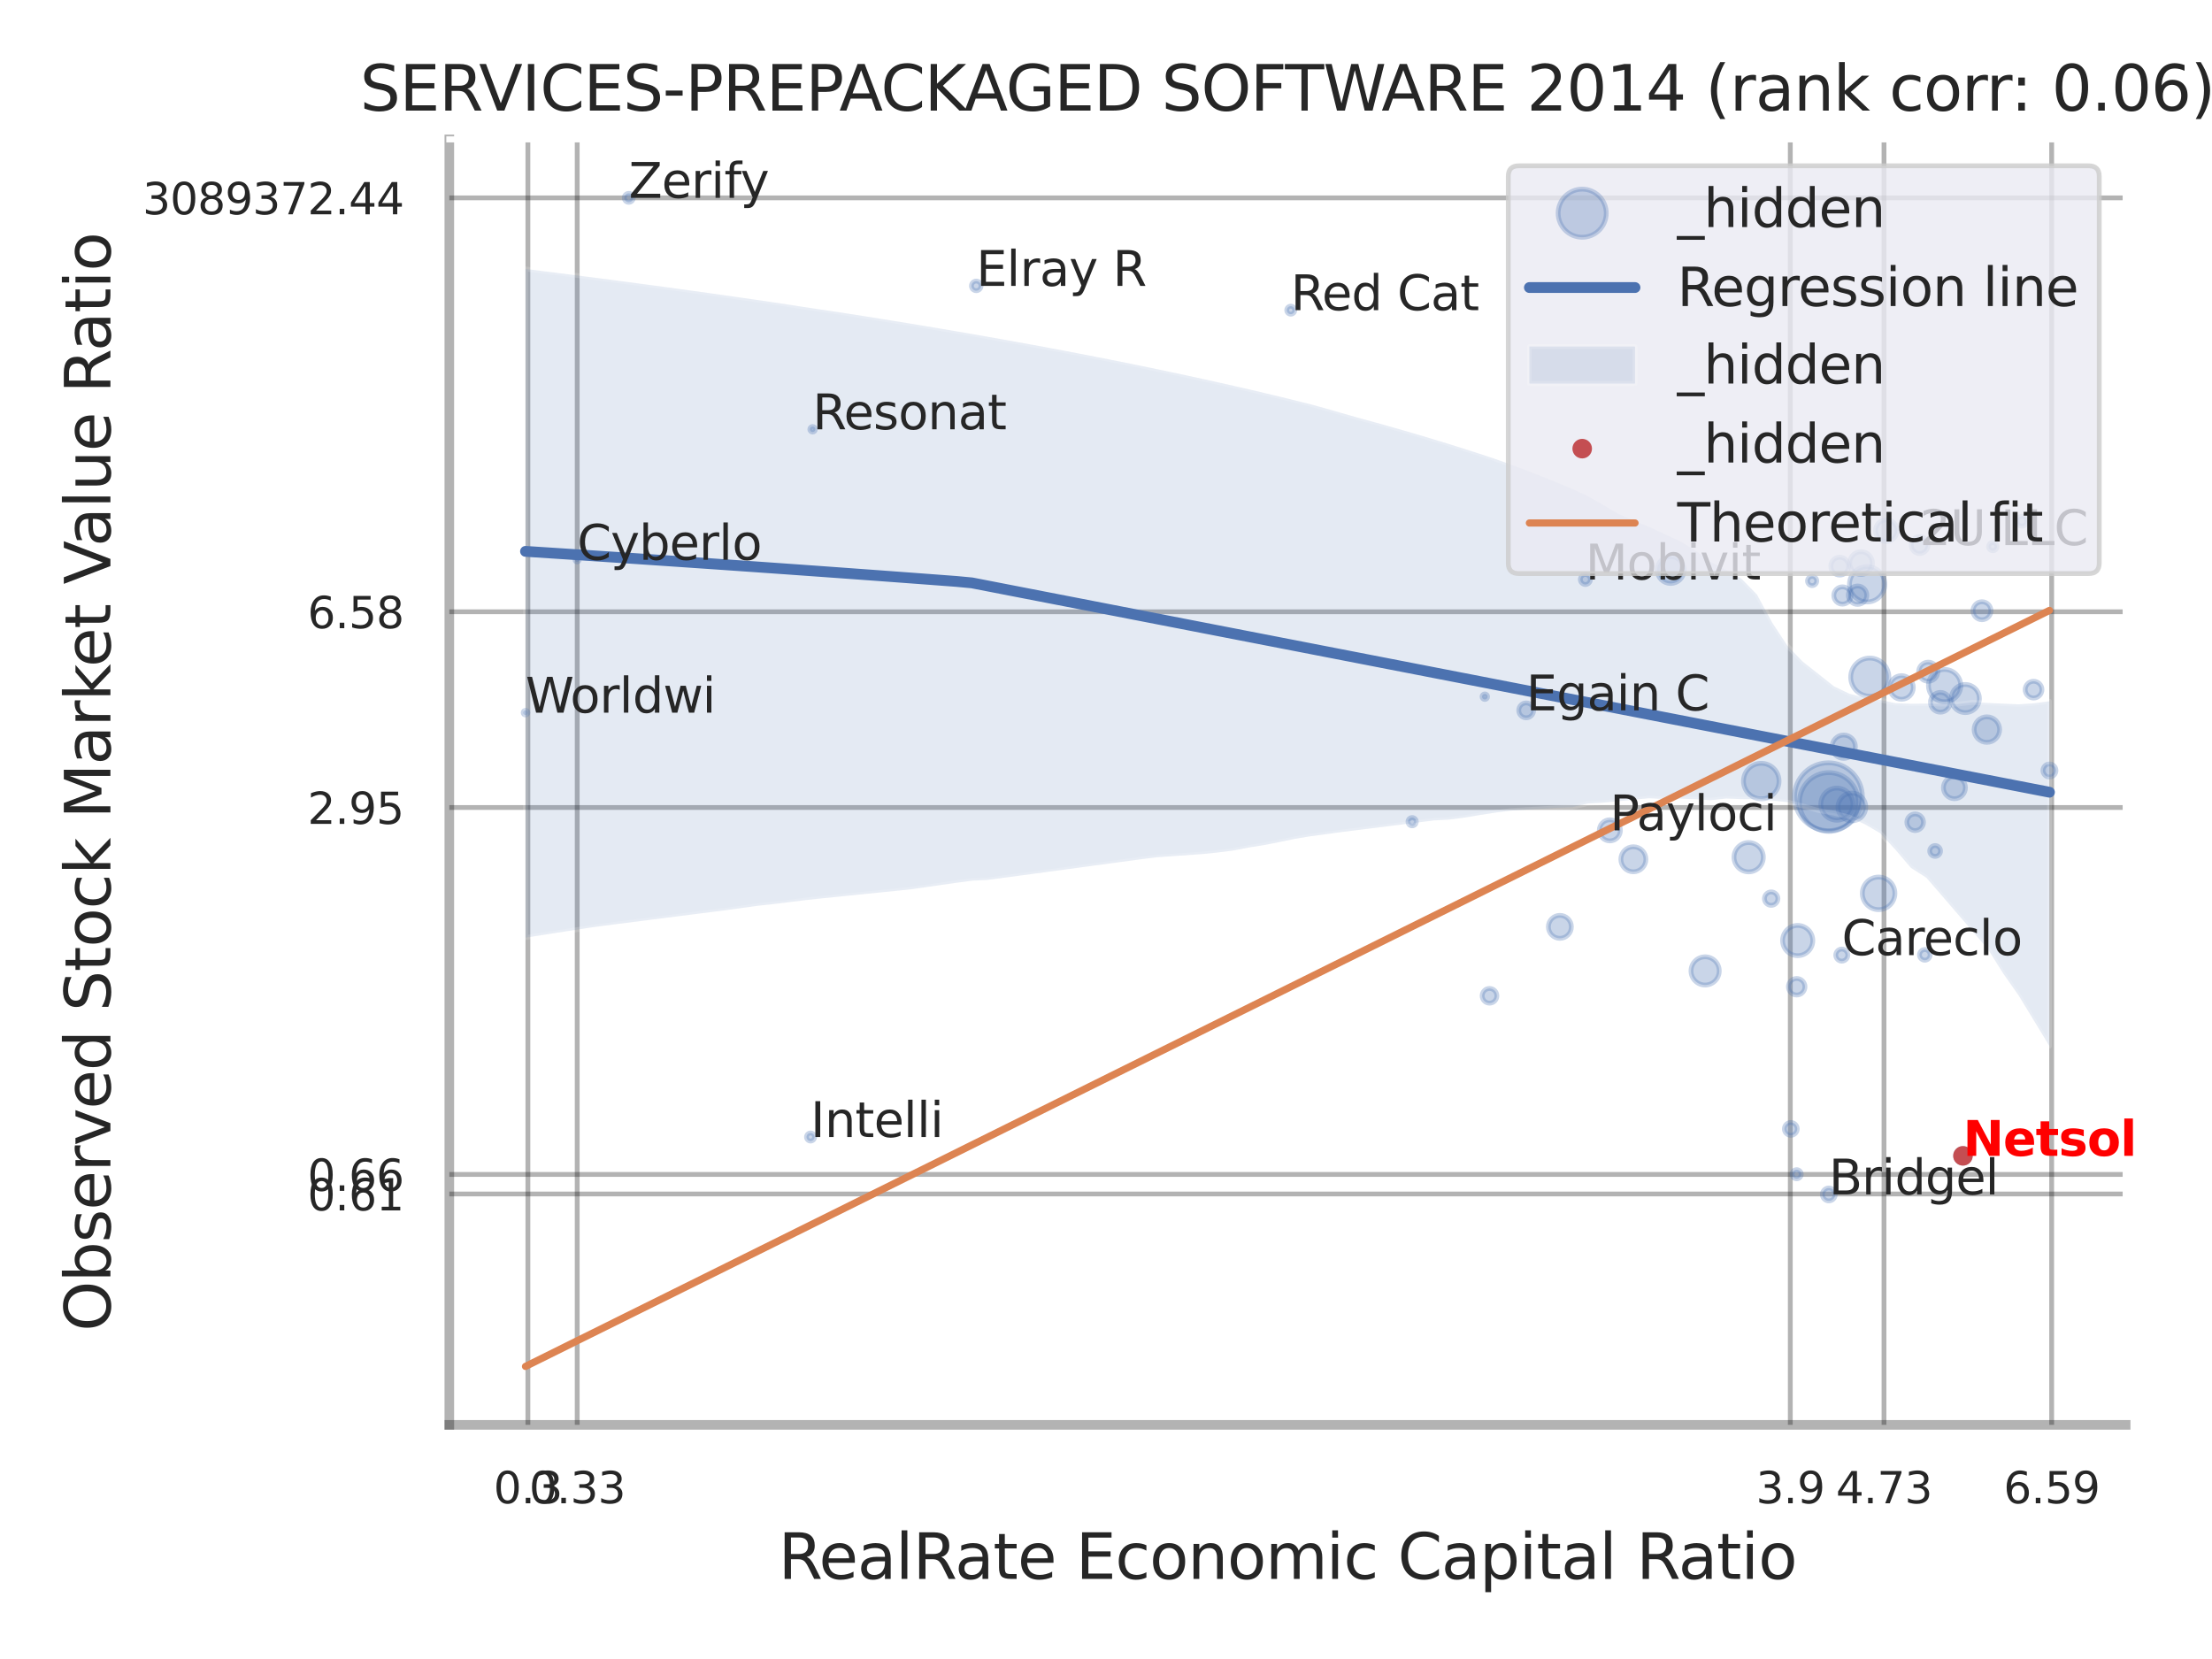 <?xml version="1.0" encoding="utf-8" standalone="no"?>
<!DOCTYPE svg PUBLIC "-//W3C//DTD SVG 1.1//EN"
  "http://www.w3.org/Graphics/SVG/1.1/DTD/svg11.dtd">
<svg xmlns:xlink="http://www.w3.org/1999/xlink" width="460.8pt" height="345.6pt" viewBox="0 0 460.8 345.6" xmlns="http://www.w3.org/2000/svg" version="1.1">
 <defs>
  <style type="text/css">*{stroke-linejoin: round; stroke-linecap: butt}</style>
 </defs>
 <g id="figure_1">
  <g id="patch_1">
   <path d="M 0 345.6 
L 460.8 345.6 
L 460.8 0 
L 0 0 
z
" style="fill: #ffffff"/>
  </g>
  <g id="axes_1">
   <g id="patch_2">
    <path d="M 93.6 296.82 
L 442.811 296.82 
L 442.811 29.04 
L 93.6 29.04 
z
" style="fill: #ffffff"/>
   </g>
   <g id="matplotlib.axis_1">
    <g id="xtick_1">
     <g id="line2d_1">
      <path d="M 109.97 296.82 
L 109.97 29.04 
" clip-path="url(#p1831a6fe4b)" style="fill: none; stroke: #000000; stroke-opacity: 0.3; stroke-linecap: round"/>
     </g>
     <g id="text_1">
      <!-- 0.3 -->
      <g style="fill: #262626" transform="translate(102.814 313.159) scale(0.09 -0.09)">
       <defs>
        <path id="DejaVuSans-30" d="M 2034 4250 
Q 1547 4250 1301 3770 
Q 1056 3291 1056 2328 
Q 1056 1369 1301 889 
Q 1547 409 2034 409 
Q 2525 409 2770 889 
Q 3016 1369 3016 2328 
Q 3016 3291 2770 3770 
Q 2525 4250 2034 4250 
z
M 2034 4750 
Q 2819 4750 3233 4129 
Q 3647 3509 3647 2328 
Q 3647 1150 3233 529 
Q 2819 -91 2034 -91 
Q 1250 -91 836 529 
Q 422 1150 422 2328 
Q 422 3509 836 4129 
Q 1250 4750 2034 4750 
z
" transform="scale(0.016)"/>
        <path id="DejaVuSans-2e" d="M 684 794 
L 1344 794 
L 1344 0 
L 684 0 
L 684 794 
z
" transform="scale(0.016)"/>
        <path id="DejaVuSans-33" d="M 2597 2516 
Q 3050 2419 3304 2112 
Q 3559 1806 3559 1356 
Q 3559 666 3084 287 
Q 2609 -91 1734 -91 
Q 1441 -91 1130 -33 
Q 819 25 488 141 
L 488 750 
Q 750 597 1062 519 
Q 1375 441 1716 441 
Q 2309 441 2620 675 
Q 2931 909 2931 1356 
Q 2931 1769 2642 2001 
Q 2353 2234 1838 2234 
L 1294 2234 
L 1294 2753 
L 1863 2753 
Q 2328 2753 2575 2939 
Q 2822 3125 2822 3475 
Q 2822 3834 2567 4026 
Q 2313 4219 1838 4219 
Q 1578 4219 1281 4162 
Q 984 4106 628 3988 
L 628 4550 
Q 988 4650 1302 4700 
Q 1616 4750 1894 4750 
Q 2613 4750 3031 4423 
Q 3450 4097 3450 3541 
Q 3450 3153 3228 2886 
Q 3006 2619 2597 2516 
z
" transform="scale(0.016)"/>
       </defs>
       <use xlink:href="#DejaVuSans-30"/>
       <use xlink:href="#DejaVuSans-2e" transform="translate(63.623 0)"/>
       <use xlink:href="#DejaVuSans-33" transform="translate(95.41 0)"/>
      </g>
     </g>
    </g>
    <g id="xtick_2">
     <g id="line2d_2">
      <path d="M 120.243 296.82 
L 120.243 29.04 
" clip-path="url(#p1831a6fe4b)" style="fill: none; stroke: #000000; stroke-opacity: 0.3; stroke-linecap: round"/>
     </g>
     <g id="text_2">
      <!-- 0.33 -->
      <g style="fill: #262626" transform="translate(110.224 313.159) scale(0.09 -0.09)">
       <use xlink:href="#DejaVuSans-30"/>
       <use xlink:href="#DejaVuSans-2e" transform="translate(63.623 0)"/>
       <use xlink:href="#DejaVuSans-33" transform="translate(95.41 0)"/>
       <use xlink:href="#DejaVuSans-33" transform="translate(159.033 0)"/>
      </g>
     </g>
    </g>
    <g id="xtick_3">
     <g id="line2d_3">
      <path d="M 372.953 296.82 
L 372.953 29.04 
" clip-path="url(#p1831a6fe4b)" style="fill: none; stroke: #000000; stroke-opacity: 0.3; stroke-linecap: round"/>
     </g>
     <g id="text_3">
      <!-- 3.9 -->
      <g style="fill: #262626" transform="translate(365.796 313.159) scale(0.09 -0.09)">
       <defs>
        <path id="DejaVuSans-39" d="M 703 97 
L 703 672 
Q 941 559 1184 500 
Q 1428 441 1663 441 
Q 2288 441 2617 861 
Q 2947 1281 2994 2138 
Q 2813 1869 2534 1725 
Q 2256 1581 1919 1581 
Q 1219 1581 811 2004 
Q 403 2428 403 3163 
Q 403 3881 828 4315 
Q 1253 4750 1959 4750 
Q 2769 4750 3195 4129 
Q 3622 3509 3622 2328 
Q 3622 1225 3098 567 
Q 2575 -91 1691 -91 
Q 1453 -91 1209 -44 
Q 966 3 703 97 
z
M 1959 2075 
Q 2384 2075 2632 2365 
Q 2881 2656 2881 3163 
Q 2881 3666 2632 3958 
Q 2384 4250 1959 4250 
Q 1534 4250 1286 3958 
Q 1038 3666 1038 3163 
Q 1038 2656 1286 2365 
Q 1534 2075 1959 2075 
z
" transform="scale(0.016)"/>
       </defs>
       <use xlink:href="#DejaVuSans-33"/>
       <use xlink:href="#DejaVuSans-2e" transform="translate(63.623 0)"/>
       <use xlink:href="#DejaVuSans-39" transform="translate(95.41 0)"/>
      </g>
     </g>
    </g>
    <g id="xtick_4">
     <g id="line2d_4">
      <path d="M 392.471 296.82 
L 392.471 29.04 
" clip-path="url(#p1831a6fe4b)" style="fill: none; stroke: #000000; stroke-opacity: 0.3; stroke-linecap: round"/>
     </g>
     <g id="text_4">
      <!-- 4.73 -->
      <g style="fill: #262626" transform="translate(382.451 313.159) scale(0.09 -0.09)">
       <defs>
        <path id="DejaVuSans-34" d="M 2419 4116 
L 825 1625 
L 2419 1625 
L 2419 4116 
z
M 2253 4666 
L 3047 4666 
L 3047 1625 
L 3713 1625 
L 3713 1100 
L 3047 1100 
L 3047 0 
L 2419 0 
L 2419 1100 
L 313 1100 
L 313 1709 
L 2253 4666 
z
" transform="scale(0.016)"/>
        <path id="DejaVuSans-37" d="M 525 4666 
L 3525 4666 
L 3525 4397 
L 1831 0 
L 1172 0 
L 2766 4134 
L 525 4134 
L 525 4666 
z
" transform="scale(0.016)"/>
       </defs>
       <use xlink:href="#DejaVuSans-34"/>
       <use xlink:href="#DejaVuSans-2e" transform="translate(63.623 0)"/>
       <use xlink:href="#DejaVuSans-37" transform="translate(95.41 0)"/>
       <use xlink:href="#DejaVuSans-33" transform="translate(159.033 0)"/>
      </g>
     </g>
    </g>
    <g id="xtick_5">
     <g id="line2d_5">
      <path d="M 427.398 296.82 
L 427.398 29.04 
" clip-path="url(#p1831a6fe4b)" style="fill: none; stroke: #000000; stroke-opacity: 0.3; stroke-linecap: round"/>
     </g>
     <g id="text_5">
      <!-- 6.59 -->
      <g style="fill: #262626" transform="translate(417.379 313.159) scale(0.09 -0.09)">
       <defs>
        <path id="DejaVuSans-36" d="M 2113 2584 
Q 1688 2584 1439 2293 
Q 1191 2003 1191 1497 
Q 1191 994 1439 701 
Q 1688 409 2113 409 
Q 2538 409 2786 701 
Q 3034 994 3034 1497 
Q 3034 2003 2786 2293 
Q 2538 2584 2113 2584 
z
M 3366 4563 
L 3366 3988 
Q 3128 4100 2886 4159 
Q 2644 4219 2406 4219 
Q 1781 4219 1451 3797 
Q 1122 3375 1075 2522 
Q 1259 2794 1537 2939 
Q 1816 3084 2150 3084 
Q 2853 3084 3261 2657 
Q 3669 2231 3669 1497 
Q 3669 778 3244 343 
Q 2819 -91 2113 -91 
Q 1303 -91 875 529 
Q 447 1150 447 2328 
Q 447 3434 972 4092 
Q 1497 4750 2381 4750 
Q 2619 4750 2861 4703 
Q 3103 4656 3366 4563 
z
" transform="scale(0.016)"/>
        <path id="DejaVuSans-35" d="M 691 4666 
L 3169 4666 
L 3169 4134 
L 1269 4134 
L 1269 2991 
Q 1406 3038 1543 3061 
Q 1681 3084 1819 3084 
Q 2600 3084 3056 2656 
Q 3513 2228 3513 1497 
Q 3513 744 3044 326 
Q 2575 -91 1722 -91 
Q 1428 -91 1123 -41 
Q 819 9 494 109 
L 494 744 
Q 775 591 1075 516 
Q 1375 441 1709 441 
Q 2250 441 2565 725 
Q 2881 1009 2881 1497 
Q 2881 1984 2565 2268 
Q 2250 2553 1709 2553 
Q 1456 2553 1204 2497 
Q 953 2441 691 2322 
L 691 4666 
z
" transform="scale(0.016)"/>
       </defs>
       <use xlink:href="#DejaVuSans-36"/>
       <use xlink:href="#DejaVuSans-2e" transform="translate(63.623 0)"/>
       <use xlink:href="#DejaVuSans-35" transform="translate(95.41 0)"/>
       <use xlink:href="#DejaVuSans-39" transform="translate(159.033 0)"/>
      </g>
     </g>
    </g>
    <g id="xtick_6"/>
    <g id="xtick_7"/>
    <g id="text_6">
     <!-- RealRate Economic Capital Ratio -->
     <g style="fill: #262626" transform="translate(162.152 328.908) scale(0.13 -0.13)">
      <defs>
       <path id="DejaVuSans-52" d="M 2841 2188 
Q 3044 2119 3236 1894 
Q 3428 1669 3622 1275 
L 4263 0 
L 3584 0 
L 2988 1197 
Q 2756 1666 2539 1819 
Q 2322 1972 1947 1972 
L 1259 1972 
L 1259 0 
L 628 0 
L 628 4666 
L 2053 4666 
Q 2853 4666 3247 4331 
Q 3641 3997 3641 3322 
Q 3641 2881 3436 2590 
Q 3231 2300 2841 2188 
z
M 1259 4147 
L 1259 2491 
L 2053 2491 
Q 2509 2491 2742 2702 
Q 2975 2913 2975 3322 
Q 2975 3731 2742 3939 
Q 2509 4147 2053 4147 
L 1259 4147 
z
" transform="scale(0.016)"/>
       <path id="DejaVuSans-65" d="M 3597 1894 
L 3597 1613 
L 953 1613 
Q 991 1019 1311 708 
Q 1631 397 2203 397 
Q 2534 397 2845 478 
Q 3156 559 3463 722 
L 3463 178 
Q 3153 47 2828 -22 
Q 2503 -91 2169 -91 
Q 1331 -91 842 396 
Q 353 884 353 1716 
Q 353 2575 817 3079 
Q 1281 3584 2069 3584 
Q 2775 3584 3186 3129 
Q 3597 2675 3597 1894 
z
M 3022 2063 
Q 3016 2534 2758 2815 
Q 2500 3097 2075 3097 
Q 1594 3097 1305 2825 
Q 1016 2553 972 2059 
L 3022 2063 
z
" transform="scale(0.016)"/>
       <path id="DejaVuSans-61" d="M 2194 1759 
Q 1497 1759 1228 1600 
Q 959 1441 959 1056 
Q 959 750 1161 570 
Q 1363 391 1709 391 
Q 2188 391 2477 730 
Q 2766 1069 2766 1631 
L 2766 1759 
L 2194 1759 
z
M 3341 1997 
L 3341 0 
L 2766 0 
L 2766 531 
Q 2569 213 2275 61 
Q 1981 -91 1556 -91 
Q 1019 -91 701 211 
Q 384 513 384 1019 
Q 384 1609 779 1909 
Q 1175 2209 1959 2209 
L 2766 2209 
L 2766 2266 
Q 2766 2663 2505 2880 
Q 2244 3097 1772 3097 
Q 1472 3097 1187 3025 
Q 903 2953 641 2809 
L 641 3341 
Q 956 3463 1253 3523 
Q 1550 3584 1831 3584 
Q 2591 3584 2966 3190 
Q 3341 2797 3341 1997 
z
" transform="scale(0.016)"/>
       <path id="DejaVuSans-6c" d="M 603 4863 
L 1178 4863 
L 1178 0 
L 603 0 
L 603 4863 
z
" transform="scale(0.016)"/>
       <path id="DejaVuSans-74" d="M 1172 4494 
L 1172 3500 
L 2356 3500 
L 2356 3053 
L 1172 3053 
L 1172 1153 
Q 1172 725 1289 603 
Q 1406 481 1766 481 
L 2356 481 
L 2356 0 
L 1766 0 
Q 1100 0 847 248 
Q 594 497 594 1153 
L 594 3053 
L 172 3053 
L 172 3500 
L 594 3500 
L 594 4494 
L 1172 4494 
z
" transform="scale(0.016)"/>
       <path id="DejaVuSans-20" transform="scale(0.016)"/>
       <path id="DejaVuSans-45" d="M 628 4666 
L 3578 4666 
L 3578 4134 
L 1259 4134 
L 1259 2753 
L 3481 2753 
L 3481 2222 
L 1259 2222 
L 1259 531 
L 3634 531 
L 3634 0 
L 628 0 
L 628 4666 
z
" transform="scale(0.016)"/>
       <path id="DejaVuSans-63" d="M 3122 3366 
L 3122 2828 
Q 2878 2963 2633 3030 
Q 2388 3097 2138 3097 
Q 1578 3097 1268 2742 
Q 959 2388 959 1747 
Q 959 1106 1268 751 
Q 1578 397 2138 397 
Q 2388 397 2633 464 
Q 2878 531 3122 666 
L 3122 134 
Q 2881 22 2623 -34 
Q 2366 -91 2075 -91 
Q 1284 -91 818 406 
Q 353 903 353 1747 
Q 353 2603 823 3093 
Q 1294 3584 2113 3584 
Q 2378 3584 2631 3529 
Q 2884 3475 3122 3366 
z
" transform="scale(0.016)"/>
       <path id="DejaVuSans-6f" d="M 1959 3097 
Q 1497 3097 1228 2736 
Q 959 2375 959 1747 
Q 959 1119 1226 758 
Q 1494 397 1959 397 
Q 2419 397 2687 759 
Q 2956 1122 2956 1747 
Q 2956 2369 2687 2733 
Q 2419 3097 1959 3097 
z
M 1959 3584 
Q 2709 3584 3137 3096 
Q 3566 2609 3566 1747 
Q 3566 888 3137 398 
Q 2709 -91 1959 -91 
Q 1206 -91 779 398 
Q 353 888 353 1747 
Q 353 2609 779 3096 
Q 1206 3584 1959 3584 
z
" transform="scale(0.016)"/>
       <path id="DejaVuSans-6e" d="M 3513 2113 
L 3513 0 
L 2938 0 
L 2938 2094 
Q 2938 2591 2744 2837 
Q 2550 3084 2163 3084 
Q 1697 3084 1428 2787 
Q 1159 2491 1159 1978 
L 1159 0 
L 581 0 
L 581 3500 
L 1159 3500 
L 1159 2956 
Q 1366 3272 1645 3428 
Q 1925 3584 2291 3584 
Q 2894 3584 3203 3211 
Q 3513 2838 3513 2113 
z
" transform="scale(0.016)"/>
       <path id="DejaVuSans-6d" d="M 3328 2828 
Q 3544 3216 3844 3400 
Q 4144 3584 4550 3584 
Q 5097 3584 5394 3201 
Q 5691 2819 5691 2113 
L 5691 0 
L 5113 0 
L 5113 2094 
Q 5113 2597 4934 2840 
Q 4756 3084 4391 3084 
Q 3944 3084 3684 2787 
Q 3425 2491 3425 1978 
L 3425 0 
L 2847 0 
L 2847 2094 
Q 2847 2600 2669 2842 
Q 2491 3084 2119 3084 
Q 1678 3084 1418 2786 
Q 1159 2488 1159 1978 
L 1159 0 
L 581 0 
L 581 3500 
L 1159 3500 
L 1159 2956 
Q 1356 3278 1631 3431 
Q 1906 3584 2284 3584 
Q 2666 3584 2933 3390 
Q 3200 3197 3328 2828 
z
" transform="scale(0.016)"/>
       <path id="DejaVuSans-69" d="M 603 3500 
L 1178 3500 
L 1178 0 
L 603 0 
L 603 3500 
z
M 603 4863 
L 1178 4863 
L 1178 4134 
L 603 4134 
L 603 4863 
z
" transform="scale(0.016)"/>
       <path id="DejaVuSans-43" d="M 4122 4306 
L 4122 3641 
Q 3803 3938 3442 4084 
Q 3081 4231 2675 4231 
Q 1875 4231 1450 3742 
Q 1025 3253 1025 2328 
Q 1025 1406 1450 917 
Q 1875 428 2675 428 
Q 3081 428 3442 575 
Q 3803 722 4122 1019 
L 4122 359 
Q 3791 134 3420 21 
Q 3050 -91 2638 -91 
Q 1578 -91 968 557 
Q 359 1206 359 2328 
Q 359 3453 968 4101 
Q 1578 4750 2638 4750 
Q 3056 4750 3426 4639 
Q 3797 4528 4122 4306 
z
" transform="scale(0.016)"/>
       <path id="DejaVuSans-70" d="M 1159 525 
L 1159 -1331 
L 581 -1331 
L 581 3500 
L 1159 3500 
L 1159 2969 
Q 1341 3281 1617 3432 
Q 1894 3584 2278 3584 
Q 2916 3584 3314 3078 
Q 3713 2572 3713 1747 
Q 3713 922 3314 415 
Q 2916 -91 2278 -91 
Q 1894 -91 1617 61 
Q 1341 213 1159 525 
z
M 3116 1747 
Q 3116 2381 2855 2742 
Q 2594 3103 2138 3103 
Q 1681 3103 1420 2742 
Q 1159 2381 1159 1747 
Q 1159 1113 1420 752 
Q 1681 391 2138 391 
Q 2594 391 2855 752 
Q 3116 1113 3116 1747 
z
" transform="scale(0.016)"/>
      </defs>
      <use xlink:href="#DejaVuSans-52"/>
      <use xlink:href="#DejaVuSans-65" transform="translate(64.982 0)"/>
      <use xlink:href="#DejaVuSans-61" transform="translate(126.506 0)"/>
      <use xlink:href="#DejaVuSans-6c" transform="translate(187.785 0)"/>
      <use xlink:href="#DejaVuSans-52" transform="translate(215.568 0)"/>
      <use xlink:href="#DejaVuSans-61" transform="translate(282.801 0)"/>
      <use xlink:href="#DejaVuSans-74" transform="translate(344.08 0)"/>
      <use xlink:href="#DejaVuSans-65" transform="translate(383.289 0)"/>
      <use xlink:href="#DejaVuSans-20" transform="translate(444.812 0)"/>
      <use xlink:href="#DejaVuSans-45" transform="translate(476.6 0)"/>
      <use xlink:href="#DejaVuSans-63" transform="translate(539.783 0)"/>
      <use xlink:href="#DejaVuSans-6f" transform="translate(594.764 0)"/>
      <use xlink:href="#DejaVuSans-6e" transform="translate(655.945 0)"/>
      <use xlink:href="#DejaVuSans-6f" transform="translate(719.324 0)"/>
      <use xlink:href="#DejaVuSans-6d" transform="translate(780.506 0)"/>
      <use xlink:href="#DejaVuSans-69" transform="translate(877.918 0)"/>
      <use xlink:href="#DejaVuSans-63" transform="translate(905.701 0)"/>
      <use xlink:href="#DejaVuSans-20" transform="translate(960.682 0)"/>
      <use xlink:href="#DejaVuSans-43" transform="translate(992.469 0)"/>
      <use xlink:href="#DejaVuSans-61" transform="translate(1062.293 0)"/>
      <use xlink:href="#DejaVuSans-70" transform="translate(1123.572 0)"/>
      <use xlink:href="#DejaVuSans-69" transform="translate(1187.049 0)"/>
      <use xlink:href="#DejaVuSans-74" transform="translate(1214.832 0)"/>
      <use xlink:href="#DejaVuSans-61" transform="translate(1254.041 0)"/>
      <use xlink:href="#DejaVuSans-6c" transform="translate(1315.32 0)"/>
      <use xlink:href="#DejaVuSans-20" transform="translate(1343.104 0)"/>
      <use xlink:href="#DejaVuSans-52" transform="translate(1374.891 0)"/>
      <use xlink:href="#DejaVuSans-61" transform="translate(1442.123 0)"/>
      <use xlink:href="#DejaVuSans-74" transform="translate(1503.402 0)"/>
      <use xlink:href="#DejaVuSans-69" transform="translate(1542.611 0)"/>
      <use xlink:href="#DejaVuSans-6f" transform="translate(1570.395 0)"/>
     </g>
    </g>
   </g>
   <g id="matplotlib.axis_2">
    <g id="ytick_1">
     <g id="line2d_6">
      <path d="M 93.6 248.729 
L 442.811 248.729 
" clip-path="url(#p1831a6fe4b)" style="fill: none; stroke: #000000; stroke-opacity: 0.3; stroke-linecap: round"/>
     </g>
     <g id="text_7">
      <!-- 0.61 -->
      <g style="fill: #262626" transform="translate(64.061 252.149) scale(0.09 -0.09)">
       <defs>
        <path id="DejaVuSans-31" d="M 794 531 
L 1825 531 
L 1825 4091 
L 703 3866 
L 703 4441 
L 1819 4666 
L 2450 4666 
L 2450 531 
L 3481 531 
L 3481 0 
L 794 0 
L 794 531 
z
" transform="scale(0.016)"/>
       </defs>
       <use xlink:href="#DejaVuSans-30"/>
       <use xlink:href="#DejaVuSans-2e" transform="translate(63.623 0)"/>
       <use xlink:href="#DejaVuSans-36" transform="translate(95.41 0)"/>
       <use xlink:href="#DejaVuSans-31" transform="translate(159.033 0)"/>
      </g>
     </g>
    </g>
    <g id="ytick_2">
     <g id="line2d_7">
      <path d="M 93.6 244.653 
L 442.811 244.653 
" clip-path="url(#p1831a6fe4b)" style="fill: none; stroke: #000000; stroke-opacity: 0.3; stroke-linecap: round"/>
     </g>
     <g id="text_8">
      <!-- 0.66 -->
      <g style="fill: #262626" transform="translate(64.061 248.072) scale(0.09 -0.09)">
       <use xlink:href="#DejaVuSans-30"/>
       <use xlink:href="#DejaVuSans-2e" transform="translate(63.623 0)"/>
       <use xlink:href="#DejaVuSans-36" transform="translate(95.41 0)"/>
       <use xlink:href="#DejaVuSans-36" transform="translate(159.033 0)"/>
      </g>
     </g>
    </g>
    <g id="ytick_3">
     <g id="line2d_8">
      <path d="M 93.6 168.213 
L 442.811 168.213 
" clip-path="url(#p1831a6fe4b)" style="fill: none; stroke: #000000; stroke-opacity: 0.3; stroke-linecap: round"/>
     </g>
     <g id="text_9">
      <!-- 2.95 -->
      <g style="fill: #262626" transform="translate(64.061 171.632) scale(0.09 -0.09)">
       <defs>
        <path id="DejaVuSans-32" d="M 1228 531 
L 3431 531 
L 3431 0 
L 469 0 
L 469 531 
Q 828 903 1448 1529 
Q 2069 2156 2228 2338 
Q 2531 2678 2651 2914 
Q 2772 3150 2772 3378 
Q 2772 3750 2511 3984 
Q 2250 4219 1831 4219 
Q 1534 4219 1204 4116 
Q 875 4013 500 3803 
L 500 4441 
Q 881 4594 1212 4672 
Q 1544 4750 1819 4750 
Q 2544 4750 2975 4387 
Q 3406 4025 3406 3419 
Q 3406 3131 3298 2873 
Q 3191 2616 2906 2266 
Q 2828 2175 2409 1742 
Q 1991 1309 1228 531 
z
" transform="scale(0.016)"/>
       </defs>
       <use xlink:href="#DejaVuSans-32"/>
       <use xlink:href="#DejaVuSans-2e" transform="translate(63.623 0)"/>
       <use xlink:href="#DejaVuSans-39" transform="translate(95.41 0)"/>
       <use xlink:href="#DejaVuSans-35" transform="translate(159.033 0)"/>
      </g>
     </g>
    </g>
    <g id="ytick_4">
     <g id="line2d_9">
      <path d="M 93.6 127.444 
L 442.811 127.444 
" clip-path="url(#p1831a6fe4b)" style="fill: none; stroke: #000000; stroke-opacity: 0.3; stroke-linecap: round"/>
     </g>
     <g id="text_10">
      <!-- 6.58 -->
      <g style="fill: #262626" transform="translate(64.061 130.864) scale(0.09 -0.09)">
       <defs>
        <path id="DejaVuSans-38" d="M 2034 2216 
Q 1584 2216 1326 1975 
Q 1069 1734 1069 1313 
Q 1069 891 1326 650 
Q 1584 409 2034 409 
Q 2484 409 2743 651 
Q 3003 894 3003 1313 
Q 3003 1734 2745 1975 
Q 2488 2216 2034 2216 
z
M 1403 2484 
Q 997 2584 770 2862 
Q 544 3141 544 3541 
Q 544 4100 942 4425 
Q 1341 4750 2034 4750 
Q 2731 4750 3128 4425 
Q 3525 4100 3525 3541 
Q 3525 3141 3298 2862 
Q 3072 2584 2669 2484 
Q 3125 2378 3379 2068 
Q 3634 1759 3634 1313 
Q 3634 634 3220 271 
Q 2806 -91 2034 -91 
Q 1263 -91 848 271 
Q 434 634 434 1313 
Q 434 1759 690 2068 
Q 947 2378 1403 2484 
z
M 1172 3481 
Q 1172 3119 1398 2916 
Q 1625 2713 2034 2713 
Q 2441 2713 2670 2916 
Q 2900 3119 2900 3481 
Q 2900 3844 2670 4047 
Q 2441 4250 2034 4250 
Q 1625 4250 1398 4047 
Q 1172 3844 1172 3481 
z
" transform="scale(0.016)"/>
       </defs>
       <use xlink:href="#DejaVuSans-36"/>
       <use xlink:href="#DejaVuSans-2e" transform="translate(63.623 0)"/>
       <use xlink:href="#DejaVuSans-35" transform="translate(95.41 0)"/>
       <use xlink:href="#DejaVuSans-38" transform="translate(159.033 0)"/>
      </g>
     </g>
    </g>
    <g id="ytick_5">
     <g id="line2d_10">
      <path d="M 93.6 41.221 
L 442.811 41.221 
" clip-path="url(#p1831a6fe4b)" style="fill: none; stroke: #000000; stroke-opacity: 0.3; stroke-linecap: round"/>
     </g>
     <g id="text_11">
      <!-- 3089372.44 -->
      <g style="fill: #262626" transform="translate(29.703 44.64) scale(0.09 -0.09)">
       <use xlink:href="#DejaVuSans-33"/>
       <use xlink:href="#DejaVuSans-30" transform="translate(63.623 0)"/>
       <use xlink:href="#DejaVuSans-38" transform="translate(127.246 0)"/>
       <use xlink:href="#DejaVuSans-39" transform="translate(190.869 0)"/>
       <use xlink:href="#DejaVuSans-33" transform="translate(254.492 0)"/>
       <use xlink:href="#DejaVuSans-37" transform="translate(318.115 0)"/>
       <use xlink:href="#DejaVuSans-32" transform="translate(381.738 0)"/>
       <use xlink:href="#DejaVuSans-2e" transform="translate(445.361 0)"/>
       <use xlink:href="#DejaVuSans-34" transform="translate(477.148 0)"/>
       <use xlink:href="#DejaVuSans-34" transform="translate(540.771 0)"/>
      </g>
     </g>
    </g>
    <g id="ytick_6"/>
    <g id="ytick_7"/>
    <g id="ytick_8"/>
    <g id="text_12">
     <!-- Observed Stock Market Value Ratio -->
     <g style="fill: #262626" transform="translate(23 277.332) rotate(-90) scale(0.13 -0.13)">
      <defs>
       <path id="DejaVuSans-4f" d="M 2522 4238 
Q 1834 4238 1429 3725 
Q 1025 3213 1025 2328 
Q 1025 1447 1429 934 
Q 1834 422 2522 422 
Q 3209 422 3611 934 
Q 4013 1447 4013 2328 
Q 4013 3213 3611 3725 
Q 3209 4238 2522 4238 
z
M 2522 4750 
Q 3503 4750 4090 4092 
Q 4678 3434 4678 2328 
Q 4678 1225 4090 567 
Q 3503 -91 2522 -91 
Q 1538 -91 948 565 
Q 359 1222 359 2328 
Q 359 3434 948 4092 
Q 1538 4750 2522 4750 
z
" transform="scale(0.016)"/>
       <path id="DejaVuSans-62" d="M 3116 1747 
Q 3116 2381 2855 2742 
Q 2594 3103 2138 3103 
Q 1681 3103 1420 2742 
Q 1159 2381 1159 1747 
Q 1159 1113 1420 752 
Q 1681 391 2138 391 
Q 2594 391 2855 752 
Q 3116 1113 3116 1747 
z
M 1159 2969 
Q 1341 3281 1617 3432 
Q 1894 3584 2278 3584 
Q 2916 3584 3314 3078 
Q 3713 2572 3713 1747 
Q 3713 922 3314 415 
Q 2916 -91 2278 -91 
Q 1894 -91 1617 61 
Q 1341 213 1159 525 
L 1159 0 
L 581 0 
L 581 4863 
L 1159 4863 
L 1159 2969 
z
" transform="scale(0.016)"/>
       <path id="DejaVuSans-73" d="M 2834 3397 
L 2834 2853 
Q 2591 2978 2328 3040 
Q 2066 3103 1784 3103 
Q 1356 3103 1142 2972 
Q 928 2841 928 2578 
Q 928 2378 1081 2264 
Q 1234 2150 1697 2047 
L 1894 2003 
Q 2506 1872 2764 1633 
Q 3022 1394 3022 966 
Q 3022 478 2636 193 
Q 2250 -91 1575 -91 
Q 1294 -91 989 -36 
Q 684 19 347 128 
L 347 722 
Q 666 556 975 473 
Q 1284 391 1588 391 
Q 1994 391 2212 530 
Q 2431 669 2431 922 
Q 2431 1156 2273 1281 
Q 2116 1406 1581 1522 
L 1381 1569 
Q 847 1681 609 1914 
Q 372 2147 372 2553 
Q 372 3047 722 3315 
Q 1072 3584 1716 3584 
Q 2034 3584 2315 3537 
Q 2597 3491 2834 3397 
z
" transform="scale(0.016)"/>
       <path id="DejaVuSans-72" d="M 2631 2963 
Q 2534 3019 2420 3045 
Q 2306 3072 2169 3072 
Q 1681 3072 1420 2755 
Q 1159 2438 1159 1844 
L 1159 0 
L 581 0 
L 581 3500 
L 1159 3500 
L 1159 2956 
Q 1341 3275 1631 3429 
Q 1922 3584 2338 3584 
Q 2397 3584 2469 3576 
Q 2541 3569 2628 3553 
L 2631 2963 
z
" transform="scale(0.016)"/>
       <path id="DejaVuSans-76" d="M 191 3500 
L 800 3500 
L 1894 563 
L 2988 3500 
L 3597 3500 
L 2284 0 
L 1503 0 
L 191 3500 
z
" transform="scale(0.016)"/>
       <path id="DejaVuSans-64" d="M 2906 2969 
L 2906 4863 
L 3481 4863 
L 3481 0 
L 2906 0 
L 2906 525 
Q 2725 213 2448 61 
Q 2172 -91 1784 -91 
Q 1150 -91 751 415 
Q 353 922 353 1747 
Q 353 2572 751 3078 
Q 1150 3584 1784 3584 
Q 2172 3584 2448 3432 
Q 2725 3281 2906 2969 
z
M 947 1747 
Q 947 1113 1208 752 
Q 1469 391 1925 391 
Q 2381 391 2643 752 
Q 2906 1113 2906 1747 
Q 2906 2381 2643 2742 
Q 2381 3103 1925 3103 
Q 1469 3103 1208 2742 
Q 947 2381 947 1747 
z
" transform="scale(0.016)"/>
       <path id="DejaVuSans-53" d="M 3425 4513 
L 3425 3897 
Q 3066 4069 2747 4153 
Q 2428 4238 2131 4238 
Q 1616 4238 1336 4038 
Q 1056 3838 1056 3469 
Q 1056 3159 1242 3001 
Q 1428 2844 1947 2747 
L 2328 2669 
Q 3034 2534 3370 2195 
Q 3706 1856 3706 1288 
Q 3706 609 3251 259 
Q 2797 -91 1919 -91 
Q 1588 -91 1214 -16 
Q 841 59 441 206 
L 441 856 
Q 825 641 1194 531 
Q 1563 422 1919 422 
Q 2459 422 2753 634 
Q 3047 847 3047 1241 
Q 3047 1584 2836 1778 
Q 2625 1972 2144 2069 
L 1759 2144 
Q 1053 2284 737 2584 
Q 422 2884 422 3419 
Q 422 4038 858 4394 
Q 1294 4750 2059 4750 
Q 2388 4750 2728 4690 
Q 3069 4631 3425 4513 
z
" transform="scale(0.016)"/>
       <path id="DejaVuSans-6b" d="M 581 4863 
L 1159 4863 
L 1159 1991 
L 2875 3500 
L 3609 3500 
L 1753 1863 
L 3688 0 
L 2938 0 
L 1159 1709 
L 1159 0 
L 581 0 
L 581 4863 
z
" transform="scale(0.016)"/>
       <path id="DejaVuSans-4d" d="M 628 4666 
L 1569 4666 
L 2759 1491 
L 3956 4666 
L 4897 4666 
L 4897 0 
L 4281 0 
L 4281 4097 
L 3078 897 
L 2444 897 
L 1241 4097 
L 1241 0 
L 628 0 
L 628 4666 
z
" transform="scale(0.016)"/>
       <path id="DejaVuSans-56" d="M 1831 0 
L 50 4666 
L 709 4666 
L 2188 738 
L 3669 4666 
L 4325 4666 
L 2547 0 
L 1831 0 
z
" transform="scale(0.016)"/>
       <path id="DejaVuSans-75" d="M 544 1381 
L 544 3500 
L 1119 3500 
L 1119 1403 
Q 1119 906 1312 657 
Q 1506 409 1894 409 
Q 2359 409 2629 706 
Q 2900 1003 2900 1516 
L 2900 3500 
L 3475 3500 
L 3475 0 
L 2900 0 
L 2900 538 
Q 2691 219 2414 64 
Q 2138 -91 1772 -91 
Q 1169 -91 856 284 
Q 544 659 544 1381 
z
M 1991 3584 
L 1991 3584 
z
" transform="scale(0.016)"/>
      </defs>
      <use xlink:href="#DejaVuSans-4f"/>
      <use xlink:href="#DejaVuSans-62" transform="translate(78.711 0)"/>
      <use xlink:href="#DejaVuSans-73" transform="translate(142.188 0)"/>
      <use xlink:href="#DejaVuSans-65" transform="translate(194.287 0)"/>
      <use xlink:href="#DejaVuSans-72" transform="translate(255.811 0)"/>
      <use xlink:href="#DejaVuSans-76" transform="translate(296.924 0)"/>
      <use xlink:href="#DejaVuSans-65" transform="translate(356.104 0)"/>
      <use xlink:href="#DejaVuSans-64" transform="translate(417.627 0)"/>
      <use xlink:href="#DejaVuSans-20" transform="translate(481.104 0)"/>
      <use xlink:href="#DejaVuSans-53" transform="translate(512.891 0)"/>
      <use xlink:href="#DejaVuSans-74" transform="translate(576.367 0)"/>
      <use xlink:href="#DejaVuSans-6f" transform="translate(615.576 0)"/>
      <use xlink:href="#DejaVuSans-63" transform="translate(676.758 0)"/>
      <use xlink:href="#DejaVuSans-6b" transform="translate(731.738 0)"/>
      <use xlink:href="#DejaVuSans-20" transform="translate(789.648 0)"/>
      <use xlink:href="#DejaVuSans-4d" transform="translate(821.436 0)"/>
      <use xlink:href="#DejaVuSans-61" transform="translate(907.715 0)"/>
      <use xlink:href="#DejaVuSans-72" transform="translate(968.994 0)"/>
      <use xlink:href="#DejaVuSans-6b" transform="translate(1010.107 0)"/>
      <use xlink:href="#DejaVuSans-65" transform="translate(1064.393 0)"/>
      <use xlink:href="#DejaVuSans-74" transform="translate(1125.916 0)"/>
      <use xlink:href="#DejaVuSans-20" transform="translate(1165.125 0)"/>
      <use xlink:href="#DejaVuSans-56" transform="translate(1196.912 0)"/>
      <use xlink:href="#DejaVuSans-61" transform="translate(1257.57 0)"/>
      <use xlink:href="#DejaVuSans-6c" transform="translate(1318.85 0)"/>
      <use xlink:href="#DejaVuSans-75" transform="translate(1346.633 0)"/>
      <use xlink:href="#DejaVuSans-65" transform="translate(1410.012 0)"/>
      <use xlink:href="#DejaVuSans-20" transform="translate(1471.535 0)"/>
      <use xlink:href="#DejaVuSans-52" transform="translate(1503.322 0)"/>
      <use xlink:href="#DejaVuSans-61" transform="translate(1570.555 0)"/>
      <use xlink:href="#DejaVuSans-74" transform="translate(1631.834 0)"/>
      <use xlink:href="#DejaVuSans-69" transform="translate(1671.043 0)"/>
      <use xlink:href="#DejaVuSans-6f" transform="translate(1698.826 0)"/>
     </g>
    </g>
   </g>
   <g id="PathCollection_1">
    <path d="M 403.123 178.405 
C 403.423 178.405 403.711 178.286 403.923 178.074 
C 404.135 177.861 404.255 177.573 404.255 177.273 
C 404.255 176.973 404.135 176.685 403.923 176.473 
C 403.711 176.261 403.423 176.141 403.123 176.141 
C 402.823 176.141 402.535 176.261 402.322 176.473 
C 402.11 176.685 401.991 176.973 401.991 177.273 
C 401.991 177.573 402.11 177.861 402.322 178.074 
C 402.535 178.286 402.823 178.405 403.123 178.405 
z
" clip-path="url(#p1831a6fe4b)" style="fill: #4c72b0; fill-opacity: 0.3; stroke: #4c72b0; stroke-opacity: 0.3"/>
    <path d="M 366.903 166.419 
C 367.886 166.419 368.828 166.029 369.523 165.334 
C 370.218 164.639 370.609 163.697 370.609 162.714 
C 370.609 161.731 370.218 160.789 369.523 160.094 
C 368.828 159.399 367.886 159.008 366.903 159.008 
C 365.92 159.008 364.978 159.399 364.283 160.094 
C 363.588 160.789 363.198 161.731 363.198 162.714 
C 363.198 163.697 363.588 164.639 364.283 165.334 
C 364.978 166.029 365.92 166.419 366.903 166.419 
z
" clip-path="url(#p1831a6fe4b)" style="fill: #4c72b0; fill-opacity: 0.3; stroke: #4c72b0; stroke-opacity: 0.3"/>
    <path d="M 398.963 173.019 
C 399.423 173.019 399.865 172.836 400.19 172.511 
C 400.516 172.185 400.698 171.744 400.698 171.284 
C 400.698 170.824 400.516 170.382 400.19 170.057 
C 399.865 169.732 399.423 169.549 398.963 169.549 
C 398.503 169.549 398.062 169.732 397.736 170.057 
C 397.411 170.382 397.228 170.824 397.228 171.284 
C 397.228 171.744 397.411 172.185 397.736 172.511 
C 398.062 172.836 398.503 173.019 398.963 173.019 
z
" clip-path="url(#p1831a6fe4b)" style="fill: #4c72b0; fill-opacity: 0.3; stroke: #4c72b0; stroke-opacity: 0.3"/>
    <path d="M 294.173 172.038 
C 294.402 172.038 294.622 171.947 294.784 171.785 
C 294.946 171.623 295.037 171.403 295.037 171.174 
C 295.037 170.945 294.946 170.725 294.784 170.563 
C 294.622 170.401 294.402 170.31 294.173 170.31 
C 293.944 170.31 293.724 170.401 293.562 170.563 
C 293.4 170.725 293.309 170.945 293.309 171.174 
C 293.309 171.403 293.4 171.623 293.562 171.785 
C 293.724 171.947 293.944 172.038 294.173 172.038 
z
" clip-path="url(#p1831a6fe4b)" style="fill: #4c72b0; fill-opacity: 0.3; stroke: #4c72b0; stroke-opacity: 0.3"/>
    <path d="M 268.888 65.449 
C 269.109 65.449 269.321 65.361 269.477 65.205 
C 269.634 65.048 269.722 64.836 269.722 64.615 
C 269.722 64.394 269.634 64.182 269.477 64.025 
C 269.321 63.869 269.109 63.781 268.888 63.781 
C 268.667 63.781 268.454 63.869 268.298 64.025 
C 268.142 64.182 268.054 64.394 268.054 64.615 
C 268.054 64.836 268.142 65.048 268.298 65.205 
C 268.454 65.361 268.667 65.449 268.888 65.449 
z
" clip-path="url(#p1831a6fe4b)" style="fill: #4c72b0; fill-opacity: 0.3; stroke: #4c72b0; stroke-opacity: 0.3"/>
    <path d="M 405.101 146.189 
C 405.994 146.189 406.85 145.835 407.481 145.203 
C 408.113 144.572 408.467 143.716 408.467 142.823 
C 408.467 141.93 408.113 141.074 407.481 140.443 
C 406.85 139.812 405.994 139.457 405.101 139.457 
C 404.209 139.457 403.352 139.812 402.721 140.443 
C 402.09 141.074 401.735 141.93 401.735 142.823 
C 401.735 143.716 402.09 144.572 402.721 145.203 
C 403.352 145.835 404.209 146.189 405.101 146.189 
z
" clip-path="url(#p1831a6fe4b)" style="fill: #4c72b0; fill-opacity: 0.3; stroke: #4c72b0; stroke-opacity: 0.3"/>
    <path d="M 380.896 173.045 
C 382.771 173.045 384.57 172.3 385.896 170.974 
C 387.222 169.648 387.967 167.85 387.967 165.974 
C 387.967 164.099 387.222 162.3 385.896 160.974 
C 384.57 159.648 382.771 158.903 380.896 158.903 
C 379.02 158.903 377.222 159.648 375.896 160.974 
C 374.57 162.3 373.825 164.099 373.825 165.974 
C 373.825 167.85 374.57 169.648 375.896 170.974 
C 377.222 172.3 379.02 173.045 380.896 173.045 
z
" clip-path="url(#p1831a6fe4b)" style="fill: #4c72b0; fill-opacity: 0.3; stroke: #4c72b0; stroke-opacity: 0.3"/>
    <path d="M 389.51 145.034 
C 390.564 145.034 391.574 144.616 392.319 143.871 
C 393.064 143.126 393.483 142.115 393.483 141.061 
C 393.483 140.008 393.064 138.997 392.319 138.252 
C 391.574 137.507 390.564 137.089 389.51 137.089 
C 388.457 137.089 387.446 137.507 386.701 138.252 
C 385.956 138.997 385.538 140.008 385.538 141.061 
C 385.538 142.115 385.956 143.126 386.701 143.871 
C 387.446 144.616 388.457 145.034 389.51 145.034 
z
" clip-path="url(#p1831a6fe4b)" style="fill: #4c72b0; fill-opacity: 0.3; stroke: #4c72b0; stroke-opacity: 0.3"/>
    <path d="M 374.276 245.564 
C 374.528 245.564 374.77 245.464 374.949 245.286 
C 375.127 245.107 375.227 244.865 375.227 244.613 
C 375.227 244.361 375.127 244.119 374.949 243.94 
C 374.77 243.762 374.528 243.661 374.276 243.661 
C 374.024 243.661 373.781 243.762 373.603 243.94 
C 373.425 244.119 373.324 244.361 373.324 244.613 
C 373.324 244.865 373.425 245.107 373.603 245.286 
C 373.781 245.464 374.024 245.564 374.276 245.564 
z
" clip-path="url(#p1831a6fe4b)" style="fill: #4c72b0; fill-opacity: 0.3; stroke: #4c72b0; stroke-opacity: 0.3"/>
    <path d="M 382.654 170.869 
C 383.542 170.869 384.393 170.516 385.02 169.889 
C 385.647 169.261 386 168.41 386 167.523 
C 386 166.636 385.647 165.785 385.02 165.157 
C 384.393 164.53 383.542 164.177 382.654 164.177 
C 381.767 164.177 380.916 164.53 380.289 165.157 
C 379.661 165.785 379.309 166.636 379.309 167.523 
C 379.309 168.41 379.661 169.261 380.289 169.889 
C 380.916 170.516 381.767 170.869 382.654 170.869 
z
" clip-path="url(#p1831a6fe4b)" style="fill: #4c72b0; fill-opacity: 0.3; stroke: #4c72b0; stroke-opacity: 0.3"/>
    <path d="M 364.278 181.626 
C 365.088 181.626 365.865 181.305 366.438 180.732 
C 367.011 180.159 367.333 179.382 367.333 178.572 
C 367.333 177.762 367.011 176.985 366.438 176.413 
C 365.865 175.84 365.088 175.518 364.278 175.518 
C 363.468 175.518 362.692 175.84 362.119 176.413 
C 361.546 176.985 361.224 177.762 361.224 178.572 
C 361.224 179.382 361.546 180.159 362.119 180.732 
C 362.692 181.305 363.468 181.626 364.278 181.626 
z
" clip-path="url(#p1831a6fe4b)" style="fill: #4c72b0; fill-opacity: 0.3; stroke: #4c72b0; stroke-opacity: 0.3"/>
    <path d="M 387.692 119.671 
C 388.321 119.671 388.925 119.421 389.369 118.977 
C 389.814 118.532 390.064 117.928 390.064 117.299 
C 390.064 116.67 389.814 116.067 389.369 115.622 
C 388.925 115.177 388.321 114.927 387.692 114.927 
C 387.063 114.927 386.46 115.177 386.015 115.622 
C 385.57 116.067 385.32 116.67 385.32 117.299 
C 385.32 117.928 385.57 118.532 386.015 118.977 
C 386.46 119.421 387.063 119.671 387.692 119.671 
z
" clip-path="url(#p1831a6fe4b)" style="fill: #4c72b0; fill-opacity: 0.3; stroke: #4c72b0; stroke-opacity: 0.3"/>
    <path d="M 309.316 145.714 
C 309.471 145.714 309.619 145.652 309.728 145.543 
C 309.837 145.434 309.899 145.286 309.899 145.131 
C 309.899 144.977 309.837 144.828 309.728 144.719 
C 309.619 144.61 309.471 144.548 309.316 144.548 
C 309.162 144.548 309.013 144.61 308.904 144.719 
C 308.795 144.828 308.733 144.977 308.733 145.131 
C 308.733 145.286 308.795 145.434 308.904 145.543 
C 309.013 145.652 309.162 145.714 309.316 145.714 
z
" clip-path="url(#p1831a6fe4b)" style="fill: #4c72b0; fill-opacity: 0.3; stroke: #4c72b0; stroke-opacity: 0.3"/>
    <path d="M 407.142 166.387 
C 407.751 166.387 408.335 166.145 408.766 165.715 
C 409.196 165.284 409.438 164.7 409.438 164.091 
C 409.438 163.483 409.196 162.899 408.766 162.468 
C 408.335 162.038 407.751 161.796 407.142 161.796 
C 406.534 161.796 405.95 162.038 405.519 162.468 
C 405.089 162.899 404.847 163.483 404.847 164.091 
C 404.847 164.7 405.089 165.284 405.519 165.715 
C 405.95 166.145 406.534 166.387 407.142 166.387 
z
" clip-path="url(#p1831a6fe4b)" style="fill: #4c72b0; fill-opacity: 0.3; stroke: #4c72b0; stroke-opacity: 0.3"/>
    <path d="M 391.349 189.494 
C 392.25 189.494 393.113 189.137 393.75 188.5 
C 394.387 187.863 394.744 186.999 394.744 186.099 
C 394.744 185.199 394.387 184.335 393.75 183.698 
C 393.113 183.061 392.25 182.704 391.349 182.704 
C 390.449 182.704 389.585 183.061 388.948 183.698 
C 388.312 184.335 387.954 185.199 387.954 186.099 
C 387.954 186.999 388.312 187.863 388.948 188.5 
C 389.585 189.137 390.449 189.494 391.349 189.494 
z
" clip-path="url(#p1831a6fe4b)" style="fill: #4c72b0; fill-opacity: 0.3; stroke: #4c72b0; stroke-opacity: 0.3"/>
    <path d="M 388.965 125.4 
C 389.941 125.4 390.877 125.012 391.567 124.322 
C 392.257 123.632 392.645 122.696 392.645 121.72 
C 392.645 120.744 392.257 119.807 391.567 119.117 
C 390.877 118.427 389.941 118.039 388.965 118.039 
C 387.989 118.039 387.053 118.427 386.363 119.117 
C 385.672 119.807 385.285 120.744 385.285 121.72 
C 385.285 122.696 385.672 123.632 386.363 124.322 
C 387.053 125.012 387.989 125.4 388.965 125.4 
z
" clip-path="url(#p1831a6fe4b)" style="fill: #4c72b0; fill-opacity: 0.3; stroke: #4c72b0; stroke-opacity: 0.3"/>
    <path d="M 169.279 90.014 
C 169.434 90.014 169.582 89.953 169.691 89.843 
C 169.801 89.734 169.862 89.586 169.862 89.431 
C 169.862 89.277 169.801 89.128 169.691 89.019 
C 169.582 88.91 169.434 88.848 169.279 88.848 
C 169.124 88.848 168.976 88.91 168.867 89.019 
C 168.757 89.128 168.696 89.277 168.696 89.431 
C 168.696 89.586 168.757 89.734 168.867 89.843 
C 168.976 89.953 169.124 90.014 169.279 90.014 
z
" clip-path="url(#p1831a6fe4b)" style="fill: #4c72b0; fill-opacity: 0.3; stroke: #4c72b0; stroke-opacity: 0.3"/>
    <path d="M 413.904 154.645 
C 414.609 154.645 415.286 154.364 415.784 153.866 
C 416.283 153.367 416.563 152.691 416.563 151.985 
C 416.563 151.28 416.283 150.604 415.784 150.105 
C 415.286 149.606 414.609 149.326 413.904 149.326 
C 413.199 149.326 412.522 149.606 412.024 150.105 
C 411.525 150.604 411.245 151.28 411.245 151.985 
C 411.245 152.691 411.525 153.367 412.024 153.866 
C 412.522 154.364 413.199 154.645 413.904 154.645 
z
" clip-path="url(#p1831a6fe4b)" style="fill: #4c72b0; fill-opacity: 0.3; stroke: #4c72b0; stroke-opacity: 0.3"/>
    <path d="M 310.295 208.978 
C 310.701 208.978 311.091 208.816 311.378 208.529 
C 311.666 208.242 311.827 207.852 311.827 207.446 
C 311.827 207.039 311.666 206.65 311.378 206.362 
C 311.091 206.075 310.701 205.914 310.295 205.914 
C 309.889 205.914 309.499 206.075 309.212 206.362 
C 308.925 206.65 308.763 207.039 308.763 207.446 
C 308.763 207.852 308.925 208.242 309.212 208.529 
C 309.499 208.816 309.889 208.978 310.295 208.978 
z
" clip-path="url(#p1831a6fe4b)" style="fill: #4c72b0; fill-opacity: 0.3; stroke: #4c72b0; stroke-opacity: 0.3"/>
    <path d="M 355.21 205.201 
C 355.99 205.201 356.738 204.891 357.289 204.34 
C 357.841 203.788 358.151 203.04 358.151 202.26 
C 358.151 201.48 357.841 200.732 357.289 200.18 
C 356.738 199.629 355.99 199.319 355.21 199.319 
C 354.43 199.319 353.681 199.629 353.13 200.18 
C 352.578 200.732 352.268 201.48 352.268 202.26 
C 352.268 203.04 352.578 203.788 353.13 204.34 
C 353.681 204.891 354.43 205.201 355.21 205.201 
z
" clip-path="url(#p1831a6fe4b)" style="fill: #4c72b0; fill-opacity: 0.3; stroke: #4c72b0; stroke-opacity: 0.3"/>
    <path d="M 373.06 236.508 
C 373.414 236.508 373.755 236.367 374.006 236.116 
C 374.256 235.865 374.397 235.525 374.397 235.17 
C 374.397 234.815 374.256 234.475 374.006 234.224 
C 373.755 233.973 373.414 233.832 373.06 233.832 
C 372.705 233.832 372.364 233.973 372.114 234.224 
C 371.863 234.475 371.722 234.815 371.722 235.17 
C 371.722 235.525 371.863 235.865 372.114 236.116 
C 372.364 236.367 372.705 236.508 373.06 236.508 
z
" clip-path="url(#p1831a6fe4b)" style="fill: #4c72b0; fill-opacity: 0.3; stroke: #4c72b0; stroke-opacity: 0.3"/>
    <path d="M 374.493 199.079 
C 375.327 199.079 376.128 198.748 376.718 198.158 
C 377.309 197.567 377.64 196.767 377.64 195.932 
C 377.64 195.097 377.309 194.296 376.718 193.706 
C 376.128 193.116 375.327 192.784 374.493 192.784 
C 373.658 192.784 372.857 193.116 372.267 193.706 
C 371.677 194.296 371.345 195.097 371.345 195.932 
C 371.345 196.767 371.677 197.567 372.267 198.158 
C 372.857 198.748 373.658 199.079 374.493 199.079 
z
" clip-path="url(#p1831a6fe4b)" style="fill: #4c72b0; fill-opacity: 0.3; stroke: #4c72b0; stroke-opacity: 0.3"/>
    <path d="M 368.97 188.602 
C 369.342 188.602 369.699 188.454 369.962 188.191 
C 370.225 187.928 370.373 187.571 370.373 187.199 
C 370.373 186.827 370.225 186.47 369.962 186.207 
C 369.699 185.944 369.342 185.796 368.97 185.796 
C 368.598 185.796 368.241 185.944 367.978 186.207 
C 367.715 186.47 367.567 186.827 367.567 187.199 
C 367.567 187.571 367.715 187.928 367.978 188.191 
C 368.241 188.454 368.598 188.602 368.97 188.602 
z
" clip-path="url(#p1831a6fe4b)" style="fill: #4c72b0; fill-opacity: 0.3; stroke: #4c72b0; stroke-opacity: 0.3"/>
    <path d="M 409.415 148.447 
C 410.191 148.447 410.936 148.138 411.486 147.589 
C 412.035 147.04 412.343 146.295 412.343 145.518 
C 412.343 144.742 412.035 143.997 411.486 143.448 
C 410.936 142.898 410.191 142.59 409.415 142.59 
C 408.638 142.59 407.893 142.898 407.344 143.448 
C 406.795 143.997 406.486 144.742 406.486 145.518 
C 406.486 146.295 406.795 147.04 407.344 147.589 
C 407.893 148.138 408.638 148.447 409.415 148.447 
z
" clip-path="url(#p1831a6fe4b)" style="fill: #4c72b0; fill-opacity: 0.3; stroke: #4c72b0; stroke-opacity: 0.3"/>
    <path d="M 426.938 161.869 
C 427.298 161.869 427.644 161.726 427.898 161.471 
C 428.153 161.216 428.296 160.871 428.296 160.51 
C 428.296 160.15 428.153 159.805 427.898 159.55 
C 427.644 159.295 427.298 159.152 426.938 159.152 
C 426.578 159.152 426.232 159.295 425.978 159.55 
C 425.723 159.805 425.58 160.15 425.58 160.51 
C 425.58 160.871 425.723 161.216 425.978 161.471 
C 426.232 161.726 426.578 161.869 426.938 161.869 
z
" clip-path="url(#p1831a6fe4b)" style="fill: #4c72b0; fill-opacity: 0.3; stroke: #4c72b0; stroke-opacity: 0.3"/>
    <path d="M 408.918 242.322 
C 409.326 242.322 409.718 242.16 410.006 241.871 
C 410.295 241.582 410.457 241.191 410.457 240.782 
C 410.457 240.374 410.295 239.982 410.006 239.693 
C 409.718 239.405 409.326 239.243 408.918 239.243 
C 408.509 239.243 408.118 239.405 407.829 239.693 
C 407.54 239.982 407.378 240.374 407.378 240.782 
C 407.378 241.191 407.54 241.582 407.829 241.871 
C 408.118 242.16 408.509 242.322 408.918 242.322 
z
" clip-path="url(#p1831a6fe4b)" style="fill: #4c72b0; fill-opacity: 0.3; stroke: #4c72b0; stroke-opacity: 0.3"/>
    <path d="M 400.975 200.028 
C 401.27 200.028 401.553 199.911 401.761 199.702 
C 401.97 199.494 402.087 199.211 402.087 198.916 
C 402.087 198.621 401.97 198.338 401.761 198.129 
C 401.553 197.921 401.27 197.804 400.975 197.804 
C 400.68 197.804 400.397 197.921 400.188 198.129 
C 399.98 198.338 399.862 198.621 399.862 198.916 
C 399.862 199.211 399.98 199.494 400.188 199.702 
C 400.397 199.911 400.68 200.028 400.975 200.028 
z
" clip-path="url(#p1831a6fe4b)" style="fill: #4c72b0; fill-opacity: 0.3; stroke: #4c72b0; stroke-opacity: 0.3"/>
    <path d="M 384.079 157.978 
C 384.724 157.978 385.342 157.722 385.798 157.266 
C 386.254 156.81 386.51 156.192 386.51 155.547 
C 386.51 154.902 386.254 154.284 385.798 153.828 
C 385.342 153.372 384.724 153.116 384.079 153.116 
C 383.434 153.116 382.816 153.372 382.36 153.828 
C 381.904 154.284 381.648 154.902 381.648 155.547 
C 381.648 156.192 381.904 156.81 382.36 157.266 
C 382.816 157.722 383.434 157.978 384.079 157.978 
z
" clip-path="url(#p1831a6fe4b)" style="fill: #4c72b0; fill-opacity: 0.3; stroke: #4c72b0; stroke-opacity: 0.3"/>
    <path d="M 392.954 112.786 
C 393.552 112.786 394.125 112.549 394.548 112.126 
C 394.971 111.703 395.209 111.129 395.209 110.531 
C 395.209 109.933 394.971 109.36 394.548 108.937 
C 394.125 108.514 393.552 108.277 392.954 108.277 
C 392.356 108.277 391.782 108.514 391.359 108.937 
C 390.937 109.36 390.699 109.933 390.699 110.531 
C 390.699 111.129 390.937 111.703 391.359 112.126 
C 391.782 112.549 392.356 112.786 392.954 112.786 
z
" clip-path="url(#p1831a6fe4b)" style="fill: #4c72b0; fill-opacity: 0.3; stroke: #4c72b0; stroke-opacity: 0.3"/>
    <path d="M 317.932 149.534 
C 318.344 149.534 318.738 149.37 319.029 149.079 
C 319.32 148.788 319.484 148.393 319.484 147.982 
C 319.484 147.57 319.32 147.175 319.029 146.884 
C 318.738 146.593 318.344 146.43 317.932 146.43 
C 317.52 146.43 317.125 146.593 316.834 146.884 
C 316.543 147.175 316.38 147.57 316.38 147.982 
C 316.38 148.393 316.543 148.788 316.834 149.079 
C 317.125 149.37 317.52 149.534 317.932 149.534 
z
" clip-path="url(#p1831a6fe4b)" style="fill: #4c72b0; fill-opacity: 0.3; stroke: #4c72b0; stroke-opacity: 0.3"/>
    <path d="M 168.853 237.702 
C 169.075 237.702 169.289 237.614 169.446 237.456 
C 169.604 237.299 169.692 237.085 169.692 236.862 
C 169.692 236.64 169.604 236.426 169.446 236.269 
C 169.289 236.111 169.075 236.023 168.853 236.023 
C 168.63 236.023 168.417 236.111 168.259 236.269 
C 168.102 236.426 168.013 236.64 168.013 236.862 
C 168.013 237.085 168.102 237.299 168.259 237.456 
C 168.417 237.614 168.63 237.702 168.853 237.702 
z
" clip-path="url(#p1831a6fe4b)" style="fill: #4c72b0; fill-opacity: 0.3; stroke: #4c72b0; stroke-opacity: 0.3"/>
    <path d="M 412.879 129.099 
C 413.376 129.099 413.853 128.901 414.205 128.55 
C 414.556 128.198 414.754 127.721 414.754 127.224 
C 414.754 126.727 414.556 126.25 414.205 125.898 
C 413.853 125.546 413.376 125.349 412.879 125.349 
C 412.382 125.349 411.905 125.546 411.553 125.898 
C 411.201 126.25 411.004 126.727 411.004 127.224 
C 411.004 127.721 411.201 128.198 411.553 128.55 
C 411.905 128.901 412.382 129.099 412.879 129.099 
z
" clip-path="url(#p1831a6fe4b)" style="fill: #4c72b0; fill-opacity: 0.3; stroke: #4c72b0; stroke-opacity: 0.3"/>
    <path d="M 415.14 114.735 
C 415.37 114.735 415.592 114.644 415.755 114.481 
C 415.918 114.318 416.009 114.096 416.009 113.866 
C 416.009 113.635 415.918 113.414 415.755 113.251 
C 415.592 113.088 415.37 112.997 415.14 112.997 
C 414.909 112.997 414.688 113.088 414.525 113.251 
C 414.362 113.414 414.27 113.635 414.27 113.866 
C 414.27 114.096 414.362 114.318 414.525 114.481 
C 414.688 114.644 414.909 114.735 415.14 114.735 
z
" clip-path="url(#p1831a6fe4b)" style="fill: #4c72b0; fill-opacity: 0.3; stroke: #4c72b0; stroke-opacity: 0.3"/>
    <path d="M 401.683 141.923 
C 402.211 141.923 402.718 141.713 403.092 141.34 
C 403.466 140.966 403.676 140.459 403.676 139.93 
C 403.676 139.402 403.466 138.895 403.092 138.521 
C 402.718 138.147 402.211 137.937 401.683 137.937 
C 401.154 137.937 400.647 138.147 400.273 138.521 
C 399.899 138.895 399.689 139.402 399.689 139.93 
C 399.689 140.459 399.899 140.966 400.273 141.34 
C 400.647 141.713 401.154 141.923 401.683 141.923 
z
" clip-path="url(#p1831a6fe4b)" style="fill: #4c72b0; fill-opacity: 0.3; stroke: #4c72b0; stroke-opacity: 0.3"/>
    <path d="M 386.968 125.912 
C 387.477 125.912 387.966 125.71 388.326 125.349 
C 388.687 124.989 388.889 124.5 388.889 123.991 
C 388.889 123.481 388.687 122.993 388.326 122.632 
C 387.966 122.272 387.477 122.07 386.968 122.07 
C 386.458 122.07 385.97 122.272 385.609 122.632 
C 385.249 122.993 385.047 123.481 385.047 123.991 
C 385.047 124.5 385.249 124.989 385.609 125.349 
C 385.97 125.71 386.458 125.912 386.968 125.912 
z
" clip-path="url(#p1831a6fe4b)" style="fill: #4c72b0; fill-opacity: 0.3; stroke: #4c72b0; stroke-opacity: 0.3"/>
    <path d="M 423.63 145.413 
C 424.094 145.413 424.538 145.229 424.866 144.901 
C 425.193 144.573 425.377 144.129 425.377 143.666 
C 425.377 143.202 425.193 142.758 424.866 142.43 
C 424.538 142.103 424.094 141.918 423.63 141.918 
C 423.167 141.918 422.722 142.103 422.395 142.43 
C 422.067 142.758 421.883 143.202 421.883 143.666 
C 421.883 144.129 422.067 144.573 422.395 144.901 
C 422.722 145.229 423.167 145.413 423.63 145.413 
z
" clip-path="url(#p1831a6fe4b)" style="fill: #4c72b0; fill-opacity: 0.3; stroke: #4c72b0; stroke-opacity: 0.3"/>
    <path d="M 396.111 145.682 
C 396.765 145.682 397.392 145.422 397.855 144.96 
C 398.317 144.497 398.577 143.87 398.577 143.216 
C 398.577 142.561 398.317 141.934 397.855 141.472 
C 397.392 141.009 396.765 140.749 396.111 140.749 
C 395.456 140.749 394.829 141.009 394.367 141.472 
C 393.904 141.934 393.644 142.561 393.644 143.216 
C 393.644 143.87 393.904 144.497 394.367 144.96 
C 394.829 145.422 395.456 145.682 396.111 145.682 
z
" clip-path="url(#p1831a6fe4b)" style="fill: #4c72b0; fill-opacity: 0.3; stroke: #4c72b0; stroke-opacity: 0.3"/>
    <path d="M 340.264 181.613 
C 340.956 181.613 341.62 181.338 342.11 180.848 
C 342.599 180.359 342.874 179.695 342.874 179.002 
C 342.874 178.31 342.599 177.646 342.11 177.157 
C 341.62 176.667 340.956 176.392 340.264 176.392 
C 339.572 176.392 338.908 176.667 338.418 177.157 
C 337.929 177.646 337.654 178.31 337.654 179.002 
C 337.654 179.695 337.929 180.359 338.418 180.848 
C 338.908 181.338 339.572 181.613 340.264 181.613 
z
" clip-path="url(#p1831a6fe4b)" style="fill: #4c72b0; fill-opacity: 0.3; stroke: #4c72b0; stroke-opacity: 0.3"/>
    <path d="M 130.983 42.146 
C 131.231 42.146 131.468 42.047 131.644 41.872 
C 131.819 41.697 131.917 41.459 131.917 41.212 
C 131.917 40.964 131.819 40.727 131.644 40.552 
C 131.468 40.376 131.231 40.278 130.983 40.278 
C 130.736 40.278 130.498 40.376 130.323 40.552 
C 130.148 40.727 130.05 40.964 130.05 41.212 
C 130.05 41.459 130.148 41.697 130.323 41.872 
C 130.498 42.047 130.736 42.146 130.983 42.146 
z
" clip-path="url(#p1831a6fe4b)" style="fill: #4c72b0; fill-opacity: 0.3; stroke: #4c72b0; stroke-opacity: 0.3"/>
    <path d="M 380.983 173.194 
C 382.606 173.194 384.163 172.549 385.311 171.401 
C 386.459 170.253 387.104 168.696 387.104 167.073 
C 387.104 165.449 386.459 163.892 385.311 162.744 
C 384.163 161.596 382.606 160.951 380.983 160.951 
C 379.36 160.951 377.802 161.596 376.655 162.744 
C 375.507 163.892 374.862 165.449 374.862 167.073 
C 374.862 168.696 375.507 170.253 376.655 171.401 
C 377.802 172.549 379.36 173.194 380.983 173.194 
z
" clip-path="url(#p1831a6fe4b)" style="fill: #4c72b0; fill-opacity: 0.3; stroke: #4c72b0; stroke-opacity: 0.3"/>
    <path d="M 109.473 148.95 
C 109.604 148.95 109.729 148.898 109.821 148.806 
C 109.913 148.714 109.965 148.589 109.965 148.458 
C 109.965 148.328 109.913 148.203 109.821 148.111 
C 109.729 148.019 109.604 147.967 109.473 147.967 
C 109.343 147.967 109.218 148.019 109.126 148.111 
C 109.033 148.203 108.982 148.328 108.982 148.458 
C 108.982 148.589 109.033 148.714 109.126 148.806 
C 109.218 148.898 109.343 148.95 109.473 148.95 
z
" clip-path="url(#p1831a6fe4b)" style="fill: #4c72b0; fill-opacity: 0.3; stroke: #4c72b0; stroke-opacity: 0.3"/>
    <path d="M 421.209 109.608 
C 421.48 109.608 421.741 109.501 421.933 109.309 
C 422.125 109.116 422.233 108.856 422.233 108.584 
C 422.233 108.313 422.125 108.052 421.933 107.86 
C 421.741 107.668 421.48 107.561 421.209 107.561 
C 420.937 107.561 420.677 107.668 420.485 107.86 
C 420.293 108.052 420.185 108.313 420.185 108.584 
C 420.185 108.856 420.293 109.116 420.485 109.309 
C 420.677 109.501 420.937 109.608 421.209 109.608 
z
" clip-path="url(#p1831a6fe4b)" style="fill: #4c72b0; fill-opacity: 0.3; stroke: #4c72b0; stroke-opacity: 0.3"/>
    <path d="M 383.817 125.855 
C 384.295 125.855 384.754 125.665 385.092 125.327 
C 385.431 124.989 385.621 124.53 385.621 124.051 
C 385.621 123.573 385.431 123.114 385.092 122.776 
C 384.754 122.438 384.295 122.248 383.817 122.248 
C 383.339 122.248 382.88 122.438 382.542 122.776 
C 382.204 123.114 382.014 123.573 382.014 124.051 
C 382.014 124.53 382.204 124.989 382.542 125.327 
C 382.88 125.665 383.339 125.855 383.817 125.855 
z
" clip-path="url(#p1831a6fe4b)" style="fill: #4c72b0; fill-opacity: 0.3; stroke: #4c72b0; stroke-opacity: 0.3"/>
    <path d="M 377.503 121.989 
C 377.758 121.989 378.003 121.887 378.183 121.707 
C 378.363 121.526 378.465 121.282 378.465 121.026 
C 378.465 120.771 378.363 120.526 378.183 120.346 
C 378.003 120.165 377.758 120.064 377.503 120.064 
C 377.247 120.064 377.003 120.165 376.822 120.346 
C 376.642 120.526 376.54 120.771 376.54 121.026 
C 376.54 121.282 376.642 121.526 376.822 121.707 
C 377.003 121.887 377.247 121.989 377.503 121.989 
z
" clip-path="url(#p1831a6fe4b)" style="fill: #4c72b0; fill-opacity: 0.3; stroke: #4c72b0; stroke-opacity: 0.3"/>
    <path d="M 348.025 121.544 
C 348.767 121.544 349.48 121.249 350.005 120.724 
C 350.53 120.199 350.825 119.487 350.825 118.744 
C 350.825 118.002 350.53 117.29 350.005 116.765 
C 349.48 116.24 348.767 115.945 348.025 115.945 
C 347.282 115.945 346.57 116.24 346.045 116.765 
C 345.52 117.29 345.225 118.002 345.225 118.744 
C 345.225 119.487 345.52 120.199 346.045 120.724 
C 346.57 121.249 347.282 121.544 348.025 121.544 
z
" clip-path="url(#p1831a6fe4b)" style="fill: #4c72b0; fill-opacity: 0.3; stroke: #4c72b0; stroke-opacity: 0.3"/>
    <path d="M 380.978 250.168 
C 381.334 250.168 381.676 250.026 381.928 249.774 
C 382.179 249.523 382.321 249.181 382.321 248.825 
C 382.321 248.469 382.179 248.127 381.928 247.875 
C 381.676 247.623 381.334 247.482 380.978 247.482 
C 380.622 247.482 380.28 247.623 380.028 247.875 
C 379.776 248.127 379.635 248.469 379.635 248.825 
C 379.635 249.181 379.776 249.523 380.028 249.774 
C 380.28 250.026 380.622 250.168 380.978 250.168 
z
" clip-path="url(#p1831a6fe4b)" style="fill: #4c72b0; fill-opacity: 0.3; stroke: #4c72b0; stroke-opacity: 0.3"/>
    <path d="M 404.209 148.362 
C 404.755 148.362 405.279 148.145 405.665 147.759 
C 406.051 147.372 406.268 146.848 406.268 146.302 
C 406.268 145.756 406.051 145.232 405.665 144.846 
C 405.279 144.459 404.755 144.242 404.209 144.242 
C 403.662 144.242 403.138 144.459 402.752 144.846 
C 402.366 145.232 402.149 145.756 402.149 146.302 
C 402.149 146.848 402.366 147.372 402.752 147.759 
C 403.138 148.145 403.662 148.362 404.209 148.362 
z
" clip-path="url(#p1831a6fe4b)" style="fill: #4c72b0; fill-opacity: 0.3; stroke: #4c72b0; stroke-opacity: 0.3"/>
    <path d="M 203.37 60.559 
C 203.636 60.559 203.89 60.454 204.078 60.266 
C 204.266 60.078 204.371 59.823 204.371 59.558 
C 204.371 59.292 204.266 59.038 204.078 58.85 
C 203.89 58.662 203.636 58.557 203.37 58.557 
C 203.105 58.557 202.85 58.662 202.662 58.85 
C 202.475 59.038 202.369 59.292 202.369 59.558 
C 202.369 59.823 202.475 60.078 202.662 60.266 
C 202.85 60.454 203.105 60.559 203.37 60.559 
z
" clip-path="url(#p1831a6fe4b)" style="fill: #4c72b0; fill-opacity: 0.3; stroke: #4c72b0; stroke-opacity: 0.3"/>
    <path d="M 385.781 171.002 
C 386.549 171.002 387.284 170.697 387.827 170.155 
C 388.369 169.612 388.674 168.876 388.674 168.109 
C 388.674 167.342 388.369 166.606 387.827 166.064 
C 387.284 165.521 386.549 165.216 385.781 165.216 
C 385.014 165.216 384.278 165.521 383.736 166.064 
C 383.193 166.606 382.889 167.342 382.889 168.109 
C 382.889 168.876 383.193 169.612 383.736 170.155 
C 384.278 170.697 385.014 171.002 385.781 171.002 
z
" clip-path="url(#p1831a6fe4b)" style="fill: #4c72b0; fill-opacity: 0.3; stroke: #4c72b0; stroke-opacity: 0.3"/>
    <path d="M 383.25 119.803 
C 383.744 119.803 384.218 119.607 384.568 119.257 
C 384.917 118.908 385.114 118.434 385.114 117.939 
C 385.114 117.445 384.917 116.971 384.568 116.622 
C 384.218 116.272 383.744 116.076 383.25 116.076 
C 382.756 116.076 382.282 116.272 381.932 116.622 
C 381.583 116.971 381.387 117.445 381.387 117.939 
C 381.387 118.434 381.583 118.908 381.932 119.257 
C 382.282 119.607 382.756 119.803 383.25 119.803 
z
" clip-path="url(#p1831a6fe4b)" style="fill: #4c72b0; fill-opacity: 0.3; stroke: #4c72b0; stroke-opacity: 0.3"/>
    <path d="M 120.224 117.067 
C 120.343 117.067 120.458 117.02 120.542 116.935 
C 120.626 116.851 120.674 116.736 120.674 116.617 
C 120.674 116.498 120.626 116.383 120.542 116.299 
C 120.458 116.214 120.343 116.167 120.224 116.167 
C 120.104 116.167 119.99 116.214 119.905 116.299 
C 119.821 116.383 119.773 116.498 119.773 116.617 
C 119.773 116.736 119.821 116.851 119.905 116.935 
C 119.99 117.02 120.104 117.067 120.224 117.067 
z
" clip-path="url(#p1831a6fe4b)" style="fill: #4c72b0; fill-opacity: 0.3; stroke: #4c72b0; stroke-opacity: 0.3"/>
    <path d="M 330.264 121.76 
C 330.541 121.76 330.807 121.65 331.003 121.454 
C 331.199 121.258 331.309 120.993 331.309 120.716 
C 331.309 120.439 331.199 120.173 331.003 119.977 
C 330.807 119.782 330.541 119.672 330.264 119.672 
C 329.987 119.672 329.722 119.782 329.526 119.977 
C 329.33 120.173 329.22 120.439 329.22 120.716 
C 329.22 120.993 329.33 121.258 329.526 121.454 
C 329.722 121.65 329.987 121.76 330.264 121.76 
z
" clip-path="url(#p1831a6fe4b)" style="fill: #4c72b0; fill-opacity: 0.3; stroke: #4c72b0; stroke-opacity: 0.3"/>
    <path d="M 399.893 115.311 
C 400.359 115.311 400.805 115.126 401.134 114.797 
C 401.463 114.468 401.648 114.021 401.648 113.556 
C 401.648 113.09 401.463 112.644 401.134 112.315 
C 400.805 111.986 400.359 111.801 399.893 111.801 
C 399.427 111.801 398.981 111.986 398.652 112.315 
C 398.323 112.644 398.138 113.09 398.138 113.556 
C 398.138 114.021 398.323 114.468 398.652 114.797 
C 398.981 115.126 399.427 115.311 399.893 115.311 
z
" clip-path="url(#p1831a6fe4b)" style="fill: #4c72b0; fill-opacity: 0.3; stroke: #4c72b0; stroke-opacity: 0.3"/>
    <path d="M 374.286 207.282 
C 374.743 207.282 375.181 207.101 375.504 206.778 
C 375.827 206.455 376.008 206.017 376.008 205.56 
C 376.008 205.103 375.827 204.665 375.504 204.342 
C 375.181 204.019 374.743 203.838 374.286 203.838 
C 373.829 203.838 373.391 204.019 373.068 204.342 
C 372.745 204.665 372.564 205.103 372.564 205.56 
C 372.564 206.017 372.745 206.455 373.068 206.778 
C 373.391 207.101 373.829 207.282 374.286 207.282 
z
" clip-path="url(#p1831a6fe4b)" style="fill: #4c72b0; fill-opacity: 0.3; stroke: #4c72b0; stroke-opacity: 0.3"/>
    <path d="M 383.68 200.223 
C 384.013 200.223 384.334 200.09 384.57 199.854 
C 384.806 199.618 384.938 199.298 384.938 198.964 
C 384.938 198.63 384.806 198.31 384.57 198.074 
C 384.334 197.838 384.013 197.705 383.68 197.705 
C 383.346 197.705 383.026 197.838 382.79 198.074 
C 382.553 198.31 382.421 198.63 382.421 198.964 
C 382.421 199.298 382.553 199.618 382.79 199.854 
C 383.026 200.09 383.346 200.223 383.68 200.223 
z
" clip-path="url(#p1831a6fe4b)" style="fill: #4c72b0; fill-opacity: 0.3; stroke: #4c72b0; stroke-opacity: 0.3"/>
    <path d="M 324.953 195.473 
C 325.588 195.473 326.197 195.221 326.647 194.772 
C 327.096 194.323 327.348 193.714 327.348 193.078 
C 327.348 192.443 327.096 191.834 326.647 191.385 
C 326.197 190.936 325.588 190.684 324.953 190.684 
C 324.318 190.684 323.709 190.936 323.26 191.385 
C 322.811 191.834 322.559 192.443 322.559 193.078 
C 322.559 193.714 322.811 194.323 323.26 194.772 
C 323.709 195.221 324.318 195.473 324.953 195.473 
z
" clip-path="url(#p1831a6fe4b)" style="fill: #4c72b0; fill-opacity: 0.3; stroke: #4c72b0; stroke-opacity: 0.3"/>
    <path d="M 335.362 175.175 
C 335.945 175.175 336.504 174.943 336.917 174.531 
C 337.329 174.119 337.561 173.559 337.561 172.976 
C 337.561 172.392 337.329 171.833 336.917 171.42 
C 336.504 171.008 335.945 170.776 335.362 170.776 
C 334.778 170.776 334.219 171.008 333.806 171.42 
C 333.394 171.833 333.162 172.392 333.162 172.976 
C 333.162 173.559 333.394 174.119 333.806 174.531 
C 334.219 174.943 334.778 175.175 335.362 175.175 
z
" clip-path="url(#p1831a6fe4b)" style="fill: #4c72b0; fill-opacity: 0.3; stroke: #4c72b0; stroke-opacity: 0.3"/>
   </g>
   <g id="FillBetweenPolyCollection_1">
    <defs>
     <path id="m8b40dddb41" d="M 109.473 -289.574 
L 109.473 -150.272 
L 112.68 -150.77 
L 115.887 -151.269 
L 119.093 -151.767 
L 122.3 -152.266 
L 125.507 -152.718 
L 128.714 -153.126 
L 131.92 -153.535 
L 135.127 -153.943 
L 138.334 -154.351 
L 141.54 -154.759 
L 144.747 -155.167 
L 147.954 -155.575 
L 151.161 -155.983 
L 154.367 -156.422 
L 157.574 -156.875 
L 160.781 -157.231 
L 163.987 -157.61 
L 167.194 -158.016 
L 170.401 -158.372 
L 173.608 -158.697 
L 176.814 -159.023 
L 180.021 -159.348 
L 183.228 -159.673 
L 186.434 -159.998 
L 189.641 -160.324 
L 192.848 -160.784 
L 196.055 -161.244 
L 199.261 -161.706 
L 202.468 -162.135 
L 205.675 -162.285 
L 208.881 -162.712 
L 212.088 -163.143 
L 215.295 -163.576 
L 218.502 -164.009 
L 221.708 -164.443 
L 224.915 -164.876 
L 228.122 -165.309 
L 231.328 -165.743 
L 234.535 -166.176 
L 237.742 -166.609 
L 240.949 -167.01 
L 244.155 -167.236 
L 247.362 -167.462 
L 250.569 -167.688 
L 253.775 -168.02 
L 256.982 -168.43 
L 260.189 -169.056 
L 263.396 -169.564 
L 266.602 -170.202 
L 269.809 -170.864 
L 273.016 -171.396 
L 276.222 -171.818 
L 279.429 -172.26 
L 282.636 -172.664 
L 285.843 -173.065 
L 289.049 -173.465 
L 292.256 -173.869 
L 295.463 -174.279 
L 298.669 -174.69 
L 301.876 -174.858 
L 305.083 -175.275 
L 308.29 -175.813 
L 311.496 -176.313 
L 314.703 -176.726 
L 317.91 -176.933 
L 321.116 -177.113 
L 324.323 -177.318 
L 327.53 -177.44 
L 330.737 -178.214 
L 333.943 -178.387 
L 337.15 -178.698 
L 340.357 -179.018 
L 343.563 -179.305 
L 346.77 -179.133 
L 349.977 -179.239 
L 353.184 -179.098 
L 356.39 -178.909 
L 359.597 -179.243 
L 362.804 -179.13 
L 366.01 -179.103 
L 369.217 -178.838 
L 372.424 -178.489 
L 375.631 -177.678 
L 378.837 -176.744 
L 382.044 -176.211 
L 385.251 -175.367 
L 388.457 -173.906 
L 391.664 -172.039 
L 394.871 -168.564 
L 398.078 -164.808 
L 401.284 -162.766 
L 404.491 -159.06 
L 407.698 -155.337 
L 410.904 -151.609 
L 414.111 -147.885 
L 417.318 -142.782 
L 420.525 -138.216 
L 423.731 -132.946 
L 426.938 -127.675 
L 426.938 -199.517 
L 426.938 -199.517 
L 423.731 -199.092 
L 420.525 -198.875 
L 417.318 -199.018 
L 414.111 -199.161 
L 410.904 -199.3 
L 407.698 -198.908 
L 404.491 -198.927 
L 401.284 -199.025 
L 398.078 -198.992 
L 394.871 -199.122 
L 391.664 -199.78 
L 388.457 -200.243 
L 385.251 -201.087 
L 382.044 -202.631 
L 378.837 -205.176 
L 375.631 -207.693 
L 372.424 -210.972 
L 369.217 -215.842 
L 366.01 -221.739 
L 362.804 -225.023 
L 359.597 -226.862 
L 356.39 -228.544 
L 353.184 -230.92 
L 349.977 -232.863 
L 346.77 -234.34 
L 343.563 -235.825 
L 340.357 -237.146 
L 337.15 -238.536 
L 333.943 -240.437 
L 330.737 -242.251 
L 327.53 -243.753 
L 324.323 -245.091 
L 321.116 -246.38 
L 317.91 -247.63 
L 314.703 -248.841 
L 311.496 -249.983 
L 308.29 -251.047 
L 305.083 -252.083 
L 301.876 -253.092 
L 298.669 -254.075 
L 295.463 -255.034 
L 292.256 -255.97 
L 289.049 -256.886 
L 285.843 -257.78 
L 282.636 -258.655 
L 279.429 -259.574 
L 276.222 -260.495 
L 273.016 -261.381 
L 269.809 -262.184 
L 266.602 -262.97 
L 263.396 -263.737 
L 260.189 -264.487 
L 256.982 -265.224 
L 253.775 -265.947 
L 250.569 -266.657 
L 247.362 -267.355 
L 244.155 -268.041 
L 240.949 -268.715 
L 237.742 -269.378 
L 234.535 -270.03 
L 231.328 -270.672 
L 228.122 -271.303 
L 224.915 -271.925 
L 221.708 -272.537 
L 218.502 -273.139 
L 215.295 -273.733 
L 212.088 -274.318 
L 208.881 -274.895 
L 205.675 -275.463 
L 202.468 -276.023 
L 199.261 -276.576 
L 196.055 -277.121 
L 192.848 -277.659 
L 189.641 -278.189 
L 186.434 -278.712 
L 183.228 -279.228 
L 180.021 -279.737 
L 176.814 -280.24 
L 173.608 -280.731 
L 170.401 -281.202 
L 167.194 -281.686 
L 163.987 -282.185 
L 160.781 -282.667 
L 157.574 -283.136 
L 154.367 -283.599 
L 151.161 -284.057 
L 147.954 -284.509 
L 144.747 -284.957 
L 141.54 -285.399 
L 138.334 -285.837 
L 135.127 -286.27 
L 131.92 -286.698 
L 128.714 -287.121 
L 125.507 -287.54 
L 122.3 -287.955 
L 119.093 -288.365 
L 115.887 -288.771 
L 112.68 -289.174 
L 109.473 -289.574 
z
" style="stroke: #ffffff; stroke-opacity: 0.15"/>
    </defs>
    <g clip-path="url(#p1831a6fe4b)">
     <use xlink:href="#m8b40dddb41" x="0" y="345.6" style="fill: #4c72b0; fill-opacity: 0.15; stroke: #ffffff; stroke-opacity: 0.15"/>
    </g>
   </g>
   <g id="PathCollection_2">
    <defs>
     <path id="m503858466c" d="M 0 1.54 
C 0.408 1.54 0.8 1.377 1.089 1.089 
C 1.377 0.8 1.54 0.408 1.54 0 
C 1.54 -0.408 1.377 -0.8 1.089 -1.089 
C 0.8 -1.377 0.408 -1.54 0 -1.54 
C -0.408 -1.54 -0.8 -1.377 -1.089 -1.089 
C -1.377 -0.8 -1.54 -0.408 -1.54 0 
C -1.54 0.408 -1.377 0.8 -1.089 1.089 
C -0.8 1.377 -0.408 1.54 0 1.54 
z
" style="stroke: #c44e52"/>
    </defs>
    <g clip-path="url(#p1831a6fe4b)">
     <use xlink:href="#m503858466c" x="408.918" y="240.782" style="fill: #c44e52; stroke: #c44e52"/>
    </g>
   </g>
   <g id="line2d_11">
    <path d="M 109.473 114.86 
L 112.68 115.068 
L 115.887 115.276 
L 119.093 115.486 
L 122.3 115.697 
L 125.507 115.909 
L 128.714 116.122 
L 131.92 116.336 
L 135.127 116.551 
L 138.334 116.768 
L 141.54 116.986 
L 144.747 117.205 
L 147.954 117.425 
L 151.161 117.646 
L 154.367 117.869 
L 157.574 118.093 
L 160.781 118.318 
L 163.987 118.544 
L 167.194 118.772 
L 170.401 119.001 
L 173.608 119.231 
L 176.814 119.463 
L 180.021 119.696 
L 183.228 119.93 
L 186.434 120.166 
L 189.641 120.403 
L 192.848 120.642 
L 196.055 120.882 
L 199.261 121.124 
L 202.468 121.425 
L 205.675 122.048 
L 208.881 122.671 
L 212.088 123.294 
L 215.295 123.917 
L 218.502 124.54 
L 221.708 125.162 
L 224.915 125.785 
L 228.122 126.408 
L 231.328 127.031 
L 234.535 127.654 
L 237.742 128.277 
L 240.949 128.9 
L 244.155 129.523 
L 247.362 130.146 
L 250.569 130.769 
L 253.775 131.392 
L 256.982 132.015 
L 260.189 132.638 
L 263.396 133.261 
L 266.602 133.884 
L 269.809 134.507 
L 273.016 135.13 
L 276.222 135.753 
L 279.429 136.376 
L 282.636 136.999 
L 285.843 137.622 
L 289.049 138.245 
L 292.256 138.868 
L 295.463 139.491 
L 298.669 140.114 
L 301.876 140.737 
L 305.083 141.36 
L 308.29 141.982 
L 311.496 142.605 
L 314.703 143.228 
L 317.91 143.851 
L 321.116 144.474 
L 324.323 145.097 
L 327.53 145.72 
L 330.737 146.343 
L 333.943 146.966 
L 337.15 147.589 
L 340.357 148.212 
L 343.563 148.835 
L 346.77 149.458 
L 349.977 150.081 
L 353.184 150.704 
L 356.39 151.327 
L 359.597 151.95 
L 362.804 152.573 
L 366.01 153.196 
L 369.217 153.819 
L 372.424 154.442 
L 375.631 155.065 
L 378.837 155.688 
L 382.044 156.311 
L 385.251 156.934 
L 388.457 157.557 
L 391.664 158.18 
L 394.871 158.803 
L 398.078 159.425 
L 401.284 160.048 
L 404.491 160.671 
L 407.698 161.294 
L 410.904 161.917 
L 414.111 162.54 
L 417.318 163.163 
L 420.525 163.786 
L 423.731 164.409 
L 426.938 165.032 
" clip-path="url(#p1831a6fe4b)" style="fill: none; stroke: #4c72b0; stroke-width: 2.25; stroke-linecap: round"/>
   </g>
   <g id="line2d_12">
    <path d="M 403.123 138.977 
L 366.903 156.945 
L 398.963 141.041 
L 294.173 193.024 
L 268.888 205.567 
L 405.101 137.996 
L 380.896 150.003 
L 389.51 145.73 
L 374.276 153.287 
L 382.654 149.131 
L 364.278 158.247 
L 387.692 146.632 
L 309.316 185.512 
L 407.142 136.983 
L 391.349 144.818 
L 388.965 146.001 
L 169.279 254.98 
L 413.904 133.629 
L 310.295 185.026 
L 355.21 162.746 
L 373.06 153.891 
L 374.493 153.18 
L 368.97 155.919 
L 409.415 135.856 
L 426.938 127.163 
L 408.918 136.103 
L 400.975 140.043 
L 384.079 148.424 
L 392.954 144.022 
L 317.932 181.238 
L 168.853 255.192 
L 412.879 134.138 
L 415.14 133.016 
L 401.683 139.692 
L 386.968 146.991 
L 423.63 128.804 
L 396.111 142.456 
L 340.264 170.16 
L 130.983 273.978 
L 380.983 149.96 
L 109.473 284.648 
L 421.209 130.005 
L 383.817 148.554 
L 377.503 151.687 
L 348.025 166.31 
L 380.978 149.963 
L 404.209 138.439 
L 203.37 238.069 
L 385.781 147.58 
L 383.25 148.835 
L 120.224 279.315 
L 330.264 175.12 
L 399.893 140.579 
L 374.286 153.282 
L 383.68 148.622 
L 324.953 177.755 
L 335.362 172.592 
" clip-path="url(#p1831a6fe4b)" style="fill: none; stroke: #dd8452; stroke-width: 1.5; stroke-linecap: round"/>
   </g>
   <g id="patch_3">
    <path d="M 93.6 296.82 
L 93.6 29.04 
" style="fill: none; opacity: 0.3; stroke: #000000; stroke-width: 2; stroke-linejoin: miter; stroke-linecap: square"/>
   </g>
   <g id="patch_4">
    <path d="M 442.811 296.82 
L 442.811 29.04 
" style="fill: none; stroke: #ffffff; stroke-width: 1.25; stroke-linejoin: miter; stroke-linecap: square"/>
   </g>
   <g id="patch_5">
    <path d="M 93.6 296.82 
L 442.811 296.82 
" style="fill: none; opacity: 0.3; stroke: #000000; stroke-width: 2; stroke-linejoin: miter; stroke-linecap: square"/>
   </g>
   <g id="patch_6">
    <path d="M 93.6 29.04 
L 442.811 29.04 
" style="fill: none; stroke: #ffffff; stroke-width: 1.25; stroke-linejoin: miter; stroke-linecap: square"/>
   </g>
   <g id="text_13">
    <!-- Red Cat -->
    <g style="fill: #262626" transform="translate(268.888 64.615) scale(0.1 -0.1)">
     <use xlink:href="#DejaVuSans-52"/>
     <use xlink:href="#DejaVuSans-65" transform="translate(64.982 0)"/>
     <use xlink:href="#DejaVuSans-64" transform="translate(126.506 0)"/>
     <use xlink:href="#DejaVuSans-20" transform="translate(189.982 0)"/>
     <use xlink:href="#DejaVuSans-43" transform="translate(221.77 0)"/>
     <use xlink:href="#DejaVuSans-61" transform="translate(291.594 0)"/>
     <use xlink:href="#DejaVuSans-74" transform="translate(352.873 0)"/>
    </g>
   </g>
   <g id="text_14">
    <!-- Resonat -->
    <g style="fill: #262626" transform="translate(169.279 89.431) scale(0.1 -0.1)">
     <use xlink:href="#DejaVuSans-52"/>
     <use xlink:href="#DejaVuSans-65" transform="translate(64.982 0)"/>
     <use xlink:href="#DejaVuSans-73" transform="translate(126.506 0)"/>
     <use xlink:href="#DejaVuSans-6f" transform="translate(178.605 0)"/>
     <use xlink:href="#DejaVuSans-6e" transform="translate(239.787 0)"/>
     <use xlink:href="#DejaVuSans-61" transform="translate(303.166 0)"/>
     <use xlink:href="#DejaVuSans-74" transform="translate(364.445 0)"/>
    </g>
   </g>
   <g id="text_15">
    <!-- Netsol  -->
    <g style="fill: #ff0000" transform="translate(408.918 240.782) scale(0.1 -0.1)">
     <defs>
      <path id="DejaVuSans-Bold-4e" d="M 588 4666 
L 1931 4666 
L 3628 1466 
L 3628 4666 
L 4769 4666 
L 4769 0 
L 3425 0 
L 1728 3200 
L 1728 0 
L 588 0 
L 588 4666 
z
" transform="scale(0.016)"/>
      <path id="DejaVuSans-Bold-65" d="M 4031 1759 
L 4031 1441 
L 1416 1441 
Q 1456 1047 1700 850 
Q 1944 653 2381 653 
Q 2734 653 3104 758 
Q 3475 863 3866 1075 
L 3866 213 
Q 3469 63 3072 -14 
Q 2675 -91 2278 -91 
Q 1328 -91 801 392 
Q 275 875 275 1747 
Q 275 2603 792 3093 
Q 1309 3584 2216 3584 
Q 3041 3584 3536 3087 
Q 4031 2591 4031 1759 
z
M 2881 2131 
Q 2881 2450 2695 2645 
Q 2509 2841 2209 2841 
Q 1884 2841 1681 2658 
Q 1478 2475 1428 2131 
L 2881 2131 
z
" transform="scale(0.016)"/>
      <path id="DejaVuSans-Bold-74" d="M 1759 4494 
L 1759 3500 
L 2913 3500 
L 2913 2700 
L 1759 2700 
L 1759 1216 
Q 1759 972 1856 886 
Q 1953 800 2241 800 
L 2816 800 
L 2816 0 
L 1856 0 
Q 1194 0 917 276 
Q 641 553 641 1216 
L 641 2700 
L 84 2700 
L 84 3500 
L 641 3500 
L 641 4494 
L 1759 4494 
z
" transform="scale(0.016)"/>
      <path id="DejaVuSans-Bold-73" d="M 3272 3391 
L 3272 2541 
Q 2913 2691 2578 2766 
Q 2244 2841 1947 2841 
Q 1628 2841 1473 2761 
Q 1319 2681 1319 2516 
Q 1319 2381 1436 2309 
Q 1553 2238 1856 2203 
L 2053 2175 
Q 2913 2066 3209 1816 
Q 3506 1566 3506 1031 
Q 3506 472 3093 190 
Q 2681 -91 1863 -91 
Q 1516 -91 1145 -36 
Q 775 19 384 128 
L 384 978 
Q 719 816 1070 734 
Q 1422 653 1784 653 
Q 2113 653 2278 743 
Q 2444 834 2444 1013 
Q 2444 1163 2330 1236 
Q 2216 1309 1875 1350 
L 1678 1375 
Q 931 1469 631 1722 
Q 331 1975 331 2491 
Q 331 3047 712 3315 
Q 1094 3584 1881 3584 
Q 2191 3584 2531 3537 
Q 2872 3491 3272 3391 
z
" transform="scale(0.016)"/>
      <path id="DejaVuSans-Bold-6f" d="M 2203 2784 
Q 1831 2784 1636 2517 
Q 1441 2250 1441 1747 
Q 1441 1244 1636 976 
Q 1831 709 2203 709 
Q 2569 709 2762 976 
Q 2956 1244 2956 1747 
Q 2956 2250 2762 2517 
Q 2569 2784 2203 2784 
z
M 2203 3584 
Q 3106 3584 3614 3096 
Q 4122 2609 4122 1747 
Q 4122 884 3614 396 
Q 3106 -91 2203 -91 
Q 1297 -91 786 396 
Q 275 884 275 1747 
Q 275 2609 786 3096 
Q 1297 3584 2203 3584 
z
" transform="scale(0.016)"/>
      <path id="DejaVuSans-Bold-6c" d="M 538 4863 
L 1656 4863 
L 1656 0 
L 538 0 
L 538 4863 
z
" transform="scale(0.016)"/>
      <path id="DejaVuSans-Bold-20" transform="scale(0.016)"/>
     </defs>
     <use xlink:href="#DejaVuSans-Bold-4e"/>
     <use xlink:href="#DejaVuSans-Bold-65" transform="translate(83.691 0)"/>
     <use xlink:href="#DejaVuSans-Bold-74" transform="translate(151.514 0)"/>
     <use xlink:href="#DejaVuSans-Bold-73" transform="translate(199.316 0)"/>
     <use xlink:href="#DejaVuSans-Bold-6f" transform="translate(258.838 0)"/>
     <use xlink:href="#DejaVuSans-Bold-6c" transform="translate(327.539 0)"/>
     <use xlink:href="#DejaVuSans-Bold-20" transform="translate(361.816 0)"/>
    </g>
   </g>
   <g id="text_16">
    <!-- Egain C -->
    <g style="fill: #262626" transform="translate(317.932 147.982) scale(0.1 -0.1)">
     <defs>
      <path id="DejaVuSans-67" d="M 2906 1791 
Q 2906 2416 2648 2759 
Q 2391 3103 1925 3103 
Q 1463 3103 1205 2759 
Q 947 2416 947 1791 
Q 947 1169 1205 825 
Q 1463 481 1925 481 
Q 2391 481 2648 825 
Q 2906 1169 2906 1791 
z
M 3481 434 
Q 3481 -459 3084 -895 
Q 2688 -1331 1869 -1331 
Q 1566 -1331 1297 -1286 
Q 1028 -1241 775 -1147 
L 775 -588 
Q 1028 -725 1275 -790 
Q 1522 -856 1778 -856 
Q 2344 -856 2625 -561 
Q 2906 -266 2906 331 
L 2906 616 
Q 2728 306 2450 153 
Q 2172 0 1784 0 
Q 1141 0 747 490 
Q 353 981 353 1791 
Q 353 2603 747 3093 
Q 1141 3584 1784 3584 
Q 2172 3584 2450 3431 
Q 2728 3278 2906 2969 
L 2906 3500 
L 3481 3500 
L 3481 434 
z
" transform="scale(0.016)"/>
     </defs>
     <use xlink:href="#DejaVuSans-45"/>
     <use xlink:href="#DejaVuSans-67" transform="translate(63.184 0)"/>
     <use xlink:href="#DejaVuSans-61" transform="translate(126.66 0)"/>
     <use xlink:href="#DejaVuSans-69" transform="translate(187.939 0)"/>
     <use xlink:href="#DejaVuSans-6e" transform="translate(215.723 0)"/>
     <use xlink:href="#DejaVuSans-20" transform="translate(279.102 0)"/>
     <use xlink:href="#DejaVuSans-43" transform="translate(310.889 0)"/>
    </g>
   </g>
   <g id="text_17">
    <!-- Intelli -->
    <g style="fill: #262626" transform="translate(168.853 236.862) scale(0.1 -0.1)">
     <defs>
      <path id="DejaVuSans-49" d="M 628 4666 
L 1259 4666 
L 1259 0 
L 628 0 
L 628 4666 
z
" transform="scale(0.016)"/>
     </defs>
     <use xlink:href="#DejaVuSans-49"/>
     <use xlink:href="#DejaVuSans-6e" transform="translate(29.492 0)"/>
     <use xlink:href="#DejaVuSans-74" transform="translate(92.871 0)"/>
     <use xlink:href="#DejaVuSans-65" transform="translate(132.08 0)"/>
     <use xlink:href="#DejaVuSans-6c" transform="translate(193.604 0)"/>
     <use xlink:href="#DejaVuSans-6c" transform="translate(221.387 0)"/>
     <use xlink:href="#DejaVuSans-69" transform="translate(249.17 0)"/>
    </g>
   </g>
   <g id="text_18">
    <!-- Zerify  -->
    <g style="fill: #262626" transform="translate(130.983 41.212) scale(0.1 -0.1)">
     <defs>
      <path id="DejaVuSans-5a" d="M 359 4666 
L 4025 4666 
L 4025 4184 
L 1075 531 
L 4097 531 
L 4097 0 
L 288 0 
L 288 481 
L 3238 4134 
L 359 4134 
L 359 4666 
z
" transform="scale(0.016)"/>
      <path id="DejaVuSans-66" d="M 2375 4863 
L 2375 4384 
L 1825 4384 
Q 1516 4384 1395 4259 
Q 1275 4134 1275 3809 
L 1275 3500 
L 2222 3500 
L 2222 3053 
L 1275 3053 
L 1275 0 
L 697 0 
L 697 3053 
L 147 3053 
L 147 3500 
L 697 3500 
L 697 3744 
Q 697 4328 969 4595 
Q 1241 4863 1831 4863 
L 2375 4863 
z
" transform="scale(0.016)"/>
      <path id="DejaVuSans-79" d="M 2059 -325 
Q 1816 -950 1584 -1140 
Q 1353 -1331 966 -1331 
L 506 -1331 
L 506 -850 
L 844 -850 
Q 1081 -850 1212 -737 
Q 1344 -625 1503 -206 
L 1606 56 
L 191 3500 
L 800 3500 
L 1894 763 
L 2988 3500 
L 3597 3500 
L 2059 -325 
z
" transform="scale(0.016)"/>
     </defs>
     <use xlink:href="#DejaVuSans-5a"/>
     <use xlink:href="#DejaVuSans-65" transform="translate(68.506 0)"/>
     <use xlink:href="#DejaVuSans-72" transform="translate(130.029 0)"/>
     <use xlink:href="#DejaVuSans-69" transform="translate(171.143 0)"/>
     <use xlink:href="#DejaVuSans-66" transform="translate(198.926 0)"/>
     <use xlink:href="#DejaVuSans-79" transform="translate(232.381 0)"/>
     <use xlink:href="#DejaVuSans-20" transform="translate(291.561 0)"/>
    </g>
   </g>
   <g id="text_19">
    <!-- Worldwi -->
    <g style="fill: #262626" transform="translate(109.473 148.458) scale(0.1 -0.1)">
     <defs>
      <path id="DejaVuSans-57" d="M 213 4666 
L 850 4666 
L 1831 722 
L 2809 4666 
L 3519 4666 
L 4500 722 
L 5478 4666 
L 6119 4666 
L 4947 0 
L 4153 0 
L 3169 4050 
L 2175 0 
L 1381 0 
L 213 4666 
z
" transform="scale(0.016)"/>
      <path id="DejaVuSans-77" d="M 269 3500 
L 844 3500 
L 1563 769 
L 2278 3500 
L 2956 3500 
L 3675 769 
L 4391 3500 
L 4966 3500 
L 4050 0 
L 3372 0 
L 2619 2869 
L 1863 0 
L 1184 0 
L 269 3500 
z
" transform="scale(0.016)"/>
     </defs>
     <use xlink:href="#DejaVuSans-57"/>
     <use xlink:href="#DejaVuSans-6f" transform="translate(93.002 0)"/>
     <use xlink:href="#DejaVuSans-72" transform="translate(154.184 0)"/>
     <use xlink:href="#DejaVuSans-6c" transform="translate(195.297 0)"/>
     <use xlink:href="#DejaVuSans-64" transform="translate(223.08 0)"/>
     <use xlink:href="#DejaVuSans-77" transform="translate(286.557 0)"/>
     <use xlink:href="#DejaVuSans-69" transform="translate(368.344 0)"/>
    </g>
   </g>
   <g id="text_20">
    <!-- Bridgel -->
    <g style="fill: #262626" transform="translate(380.978 248.825) scale(0.1 -0.1)">
     <defs>
      <path id="DejaVuSans-42" d="M 1259 2228 
L 1259 519 
L 2272 519 
Q 2781 519 3026 730 
Q 3272 941 3272 1375 
Q 3272 1813 3026 2020 
Q 2781 2228 2272 2228 
L 1259 2228 
z
M 1259 4147 
L 1259 2741 
L 2194 2741 
Q 2656 2741 2882 2914 
Q 3109 3088 3109 3444 
Q 3109 3797 2882 3972 
Q 2656 4147 2194 4147 
L 1259 4147 
z
M 628 4666 
L 2241 4666 
Q 2963 4666 3353 4366 
Q 3744 4066 3744 3513 
Q 3744 3084 3544 2831 
Q 3344 2578 2956 2516 
Q 3422 2416 3680 2098 
Q 3938 1781 3938 1306 
Q 3938 681 3513 340 
Q 3088 0 2303 0 
L 628 0 
L 628 4666 
z
" transform="scale(0.016)"/>
     </defs>
     <use xlink:href="#DejaVuSans-42"/>
     <use xlink:href="#DejaVuSans-72" transform="translate(68.604 0)"/>
     <use xlink:href="#DejaVuSans-69" transform="translate(109.717 0)"/>
     <use xlink:href="#DejaVuSans-64" transform="translate(137.5 0)"/>
     <use xlink:href="#DejaVuSans-67" transform="translate(200.977 0)"/>
     <use xlink:href="#DejaVuSans-65" transform="translate(264.453 0)"/>
     <use xlink:href="#DejaVuSans-6c" transform="translate(325.977 0)"/>
    </g>
   </g>
   <g id="text_21">
    <!-- Elray R -->
    <g style="fill: #262626" transform="translate(203.37 59.558) scale(0.1 -0.1)">
     <use xlink:href="#DejaVuSans-45"/>
     <use xlink:href="#DejaVuSans-6c" transform="translate(63.184 0)"/>
     <use xlink:href="#DejaVuSans-72" transform="translate(90.967 0)"/>
     <use xlink:href="#DejaVuSans-61" transform="translate(132.08 0)"/>
     <use xlink:href="#DejaVuSans-79" transform="translate(193.359 0)"/>
     <use xlink:href="#DejaVuSans-20" transform="translate(252.539 0)"/>
     <use xlink:href="#DejaVuSans-52" transform="translate(284.326 0)"/>
    </g>
   </g>
   <g id="text_22">
    <!-- Cyberlo -->
    <g style="fill: #262626" transform="translate(120.224 116.617) scale(0.1 -0.1)">
     <use xlink:href="#DejaVuSans-43"/>
     <use xlink:href="#DejaVuSans-79" transform="translate(69.824 0)"/>
     <use xlink:href="#DejaVuSans-62" transform="translate(129.004 0)"/>
     <use xlink:href="#DejaVuSans-65" transform="translate(192.48 0)"/>
     <use xlink:href="#DejaVuSans-72" transform="translate(254.004 0)"/>
     <use xlink:href="#DejaVuSans-6c" transform="translate(295.117 0)"/>
     <use xlink:href="#DejaVuSans-6f" transform="translate(322.9 0)"/>
    </g>
   </g>
   <g id="text_23">
    <!-- Mobivit -->
    <g style="fill: #262626" transform="translate(330.264 120.716) scale(0.1 -0.1)">
     <use xlink:href="#DejaVuSans-4d"/>
     <use xlink:href="#DejaVuSans-6f" transform="translate(86.279 0)"/>
     <use xlink:href="#DejaVuSans-62" transform="translate(147.461 0)"/>
     <use xlink:href="#DejaVuSans-69" transform="translate(210.938 0)"/>
     <use xlink:href="#DejaVuSans-76" transform="translate(238.721 0)"/>
     <use xlink:href="#DejaVuSans-69" transform="translate(297.9 0)"/>
     <use xlink:href="#DejaVuSans-74" transform="translate(325.684 0)"/>
    </g>
   </g>
   <g id="text_24">
    <!-- 2U LLC -->
    <g style="fill: #262626" transform="translate(399.893 113.556) scale(0.1 -0.1)">
     <defs>
      <path id="DejaVuSans-55" d="M 556 4666 
L 1191 4666 
L 1191 1831 
Q 1191 1081 1462 751 
Q 1734 422 2344 422 
Q 2950 422 3222 751 
Q 3494 1081 3494 1831 
L 3494 4666 
L 4128 4666 
L 4128 1753 
Q 4128 841 3676 375 
Q 3225 -91 2344 -91 
Q 1459 -91 1007 375 
Q 556 841 556 1753 
L 556 4666 
z
" transform="scale(0.016)"/>
      <path id="DejaVuSans-4c" d="M 628 4666 
L 1259 4666 
L 1259 531 
L 3531 531 
L 3531 0 
L 628 0 
L 628 4666 
z
" transform="scale(0.016)"/>
     </defs>
     <use xlink:href="#DejaVuSans-32"/>
     <use xlink:href="#DejaVuSans-55" transform="translate(63.623 0)"/>
     <use xlink:href="#DejaVuSans-20" transform="translate(136.816 0)"/>
     <use xlink:href="#DejaVuSans-4c" transform="translate(168.604 0)"/>
     <use xlink:href="#DejaVuSans-4c" transform="translate(224.316 0)"/>
     <use xlink:href="#DejaVuSans-43" transform="translate(280.029 0)"/>
    </g>
   </g>
   <g id="text_25">
    <!-- Careclo -->
    <g style="fill: #262626" transform="translate(383.68 198.964) scale(0.1 -0.1)">
     <use xlink:href="#DejaVuSans-43"/>
     <use xlink:href="#DejaVuSans-61" transform="translate(69.824 0)"/>
     <use xlink:href="#DejaVuSans-72" transform="translate(131.104 0)"/>
     <use xlink:href="#DejaVuSans-65" transform="translate(169.967 0)"/>
     <use xlink:href="#DejaVuSans-63" transform="translate(231.49 0)"/>
     <use xlink:href="#DejaVuSans-6c" transform="translate(286.471 0)"/>
     <use xlink:href="#DejaVuSans-6f" transform="translate(314.254 0)"/>
    </g>
   </g>
   <g id="text_26">
    <!-- Payloci -->
    <g style="fill: #262626" transform="translate(335.362 172.976) scale(0.1 -0.1)">
     <defs>
      <path id="DejaVuSans-50" d="M 1259 4147 
L 1259 2394 
L 2053 2394 
Q 2494 2394 2734 2622 
Q 2975 2850 2975 3272 
Q 2975 3691 2734 3919 
Q 2494 4147 2053 4147 
L 1259 4147 
z
M 628 4666 
L 2053 4666 
Q 2838 4666 3239 4311 
Q 3641 3956 3641 3272 
Q 3641 2581 3239 2228 
Q 2838 1875 2053 1875 
L 1259 1875 
L 1259 0 
L 628 0 
L 628 4666 
z
" transform="scale(0.016)"/>
     </defs>
     <use xlink:href="#DejaVuSans-50"/>
     <use xlink:href="#DejaVuSans-61" transform="translate(55.803 0)"/>
     <use xlink:href="#DejaVuSans-79" transform="translate(117.082 0)"/>
     <use xlink:href="#DejaVuSans-6c" transform="translate(176.262 0)"/>
     <use xlink:href="#DejaVuSans-6f" transform="translate(204.045 0)"/>
     <use xlink:href="#DejaVuSans-63" transform="translate(265.227 0)"/>
     <use xlink:href="#DejaVuSans-69" transform="translate(320.207 0)"/>
    </g>
   </g>
   <g id="text_27">
    <!-- SERVICES-PREPACKAGED SOFTWARE 2014 (rank corr: 0.06) -->
    <g style="fill: #262626" transform="translate(74.992 23.04) scale(0.13 -0.13)">
     <defs>
      <path id="DejaVuSans-2d" d="M 313 2009 
L 1997 2009 
L 1997 1497 
L 313 1497 
L 313 2009 
z
" transform="scale(0.016)"/>
      <path id="DejaVuSans-41" d="M 2188 4044 
L 1331 1722 
L 3047 1722 
L 2188 4044 
z
M 1831 4666 
L 2547 4666 
L 4325 0 
L 3669 0 
L 3244 1197 
L 1141 1197 
L 716 0 
L 50 0 
L 1831 4666 
z
" transform="scale(0.016)"/>
      <path id="DejaVuSans-4b" d="M 628 4666 
L 1259 4666 
L 1259 2694 
L 3353 4666 
L 4166 4666 
L 1850 2491 
L 4331 0 
L 3500 0 
L 1259 2247 
L 1259 0 
L 628 0 
L 628 4666 
z
" transform="scale(0.016)"/>
      <path id="DejaVuSans-47" d="M 3809 666 
L 3809 1919 
L 2778 1919 
L 2778 2438 
L 4434 2438 
L 4434 434 
Q 4069 175 3628 42 
Q 3188 -91 2688 -91 
Q 1594 -91 976 548 
Q 359 1188 359 2328 
Q 359 3472 976 4111 
Q 1594 4750 2688 4750 
Q 3144 4750 3555 4637 
Q 3966 4525 4313 4306 
L 4313 3634 
Q 3963 3931 3569 4081 
Q 3175 4231 2741 4231 
Q 1884 4231 1454 3753 
Q 1025 3275 1025 2328 
Q 1025 1384 1454 906 
Q 1884 428 2741 428 
Q 3075 428 3337 486 
Q 3600 544 3809 666 
z
" transform="scale(0.016)"/>
      <path id="DejaVuSans-44" d="M 1259 4147 
L 1259 519 
L 2022 519 
Q 2988 519 3436 956 
Q 3884 1394 3884 2338 
Q 3884 3275 3436 3711 
Q 2988 4147 2022 4147 
L 1259 4147 
z
M 628 4666 
L 1925 4666 
Q 3281 4666 3915 4102 
Q 4550 3538 4550 2338 
Q 4550 1131 3912 565 
Q 3275 0 1925 0 
L 628 0 
L 628 4666 
z
" transform="scale(0.016)"/>
      <path id="DejaVuSans-46" d="M 628 4666 
L 3309 4666 
L 3309 4134 
L 1259 4134 
L 1259 2759 
L 3109 2759 
L 3109 2228 
L 1259 2228 
L 1259 0 
L 628 0 
L 628 4666 
z
" transform="scale(0.016)"/>
      <path id="DejaVuSans-54" d="M -19 4666 
L 3928 4666 
L 3928 4134 
L 2272 4134 
L 2272 0 
L 1638 0 
L 1638 4134 
L -19 4134 
L -19 4666 
z
" transform="scale(0.016)"/>
      <path id="DejaVuSans-28" d="M 1984 4856 
Q 1566 4138 1362 3434 
Q 1159 2731 1159 2009 
Q 1159 1288 1364 580 
Q 1569 -128 1984 -844 
L 1484 -844 
Q 1016 -109 783 600 
Q 550 1309 550 2009 
Q 550 2706 781 3412 
Q 1013 4119 1484 4856 
L 1984 4856 
z
" transform="scale(0.016)"/>
      <path id="DejaVuSans-3a" d="M 750 794 
L 1409 794 
L 1409 0 
L 750 0 
L 750 794 
z
M 750 3309 
L 1409 3309 
L 1409 2516 
L 750 2516 
L 750 3309 
z
" transform="scale(0.016)"/>
      <path id="DejaVuSans-29" d="M 513 4856 
L 1013 4856 
Q 1481 4119 1714 3412 
Q 1947 2706 1947 2009 
Q 1947 1309 1714 600 
Q 1481 -109 1013 -844 
L 513 -844 
Q 928 -128 1133 580 
Q 1338 1288 1338 2009 
Q 1338 2731 1133 3434 
Q 928 4138 513 4856 
z
" transform="scale(0.016)"/>
     </defs>
     <use xlink:href="#DejaVuSans-53"/>
     <use xlink:href="#DejaVuSans-45" transform="translate(63.477 0)"/>
     <use xlink:href="#DejaVuSans-52" transform="translate(126.66 0)"/>
     <use xlink:href="#DejaVuSans-56" transform="translate(190.643 0)"/>
     <use xlink:href="#DejaVuSans-49" transform="translate(259.051 0)"/>
     <use xlink:href="#DejaVuSans-43" transform="translate(288.543 0)"/>
     <use xlink:href="#DejaVuSans-45" transform="translate(358.367 0)"/>
     <use xlink:href="#DejaVuSans-53" transform="translate(421.551 0)"/>
     <use xlink:href="#DejaVuSans-2d" transform="translate(485.027 0)"/>
     <use xlink:href="#DejaVuSans-50" transform="translate(521.111 0)"/>
     <use xlink:href="#DejaVuSans-52" transform="translate(581.414 0)"/>
     <use xlink:href="#DejaVuSans-45" transform="translate(650.896 0)"/>
     <use xlink:href="#DejaVuSans-50" transform="translate(714.08 0)"/>
     <use xlink:href="#DejaVuSans-41" transform="translate(768.008 0)"/>
     <use xlink:href="#DejaVuSans-43" transform="translate(834.666 0)"/>
     <use xlink:href="#DejaVuSans-4b" transform="translate(904.49 0)"/>
     <use xlink:href="#DejaVuSans-41" transform="translate(968.316 0)"/>
     <use xlink:href="#DejaVuSans-47" transform="translate(1034.975 0)"/>
     <use xlink:href="#DejaVuSans-45" transform="translate(1112.465 0)"/>
     <use xlink:href="#DejaVuSans-44" transform="translate(1175.648 0)"/>
     <use xlink:href="#DejaVuSans-20" transform="translate(1252.65 0)"/>
     <use xlink:href="#DejaVuSans-53" transform="translate(1284.438 0)"/>
     <use xlink:href="#DejaVuSans-4f" transform="translate(1347.914 0)"/>
     <use xlink:href="#DejaVuSans-46" transform="translate(1426.625 0)"/>
     <use xlink:href="#DejaVuSans-54" transform="translate(1482.395 0)"/>
     <use xlink:href="#DejaVuSans-57" transform="translate(1543.479 0)"/>
     <use xlink:href="#DejaVuSans-41" transform="translate(1636.855 0)"/>
     <use xlink:href="#DejaVuSans-52" transform="translate(1705.264 0)"/>
     <use xlink:href="#DejaVuSans-45" transform="translate(1774.746 0)"/>
     <use xlink:href="#DejaVuSans-20" transform="translate(1837.93 0)"/>
     <use xlink:href="#DejaVuSans-32" transform="translate(1869.717 0)"/>
     <use xlink:href="#DejaVuSans-30" transform="translate(1933.34 0)"/>
     <use xlink:href="#DejaVuSans-31" transform="translate(1996.963 0)"/>
     <use xlink:href="#DejaVuSans-34" transform="translate(2060.586 0)"/>
     <use xlink:href="#DejaVuSans-20" transform="translate(2124.209 0)"/>
     <use xlink:href="#DejaVuSans-28" transform="translate(2155.996 0)"/>
     <use xlink:href="#DejaVuSans-72" transform="translate(2195.01 0)"/>
     <use xlink:href="#DejaVuSans-61" transform="translate(2236.123 0)"/>
     <use xlink:href="#DejaVuSans-6e" transform="translate(2297.402 0)"/>
     <use xlink:href="#DejaVuSans-6b" transform="translate(2360.781 0)"/>
     <use xlink:href="#DejaVuSans-20" transform="translate(2418.691 0)"/>
     <use xlink:href="#DejaVuSans-63" transform="translate(2450.479 0)"/>
     <use xlink:href="#DejaVuSans-6f" transform="translate(2505.459 0)"/>
     <use xlink:href="#DejaVuSans-72" transform="translate(2566.641 0)"/>
     <use xlink:href="#DejaVuSans-72" transform="translate(2606.004 0)"/>
     <use xlink:href="#DejaVuSans-3a" transform="translate(2645.367 0)"/>
     <use xlink:href="#DejaVuSans-20" transform="translate(2679.059 0)"/>
     <use xlink:href="#DejaVuSans-30" transform="translate(2710.846 0)"/>
     <use xlink:href="#DejaVuSans-2e" transform="translate(2774.469 0)"/>
     <use xlink:href="#DejaVuSans-30" transform="translate(2806.256 0)"/>
     <use xlink:href="#DejaVuSans-36" transform="translate(2869.879 0)"/>
     <use xlink:href="#DejaVuSans-29" transform="translate(2933.502 0)"/>
    </g>
   </g>
   <g id="legend_1">
    <g id="patch_7">
     <path d="M 316.402 119.487 
L 435.111 119.487 
Q 437.311 119.487 437.311 117.287 
L 437.311 36.74 
Q 437.311 34.54 435.111 34.54 
L 316.402 34.54 
Q 314.202 34.54 314.202 36.74 
L 314.202 117.287 
Q 314.202 119.487 316.402 119.487 
z
" style="fill: #eaeaf2; opacity: 0.8; stroke: #cccccc; stroke-linejoin: miter"/>
    </g>
    <g id="PathCollection_3">
     <defs>
      <path id="m3ffabb2cf8" d="M 0 5.01 
C 1.329 5.01 2.603 4.482 3.543 3.543 
C 4.482 2.603 5.01 1.329 5.01 0 
C 5.01 -1.329 4.482 -2.603 3.543 -3.543 
C 2.603 -4.482 1.329 -5.01 0 -5.01 
C -1.329 -5.01 -2.603 -4.482 -3.543 -3.543 
C -4.482 -2.603 -5.01 -1.329 -5.01 0 
C -5.01 1.329 -4.482 2.603 -3.543 3.543 
C -2.603 4.482 -1.329 5.01 0 5.01 
z
" style="stroke: #4c72b0; stroke-opacity: 0.3"/>
     </defs>
     <g>
      <use xlink:href="#m3ffabb2cf8" x="329.602" y="44.411" style="fill: #4c72b0; fill-opacity: 0.3; stroke: #4c72b0; stroke-opacity: 0.3"/>
     </g>
    </g>
    <g id="text_28">
     <!-- _hidden -->
     <g style="fill: #262626" transform="translate(349.402 47.298) scale(0.11 -0.11)">
      <defs>
       <path id="DejaVuSans-5f" d="M 3263 -1063 
L 3263 -1509 
L -63 -1509 
L -63 -1063 
L 3263 -1063 
z
" transform="scale(0.016)"/>
       <path id="DejaVuSans-68" d="M 3513 2113 
L 3513 0 
L 2938 0 
L 2938 2094 
Q 2938 2591 2744 2837 
Q 2550 3084 2163 3084 
Q 1697 3084 1428 2787 
Q 1159 2491 1159 1978 
L 1159 0 
L 581 0 
L 581 4863 
L 1159 4863 
L 1159 2956 
Q 1366 3272 1645 3428 
Q 1925 3584 2291 3584 
Q 2894 3584 3203 3211 
Q 3513 2838 3513 2113 
z
" transform="scale(0.016)"/>
      </defs>
      <use xlink:href="#DejaVuSans-5f"/>
      <use xlink:href="#DejaVuSans-68" transform="translate(50 0)"/>
      <use xlink:href="#DejaVuSans-69" transform="translate(113.379 0)"/>
      <use xlink:href="#DejaVuSans-64" transform="translate(141.162 0)"/>
      <use xlink:href="#DejaVuSans-64" transform="translate(204.639 0)"/>
      <use xlink:href="#DejaVuSans-65" transform="translate(268.115 0)"/>
      <use xlink:href="#DejaVuSans-6e" transform="translate(329.639 0)"/>
     </g>
    </g>
    <g id="line2d_13">
     <path d="M 318.602 59.9 
L 329.602 59.9 
L 340.602 59.9 
" style="fill: none; stroke: #4c72b0; stroke-width: 2.25; stroke-linecap: round"/>
    </g>
    <g id="text_29">
     <!-- Regression line -->
     <g style="fill: #262626" transform="translate(349.402 63.75) scale(0.11 -0.11)">
      <use xlink:href="#DejaVuSans-52"/>
      <use xlink:href="#DejaVuSans-65" transform="translate(64.982 0)"/>
      <use xlink:href="#DejaVuSans-67" transform="translate(126.506 0)"/>
      <use xlink:href="#DejaVuSans-72" transform="translate(189.982 0)"/>
      <use xlink:href="#DejaVuSans-65" transform="translate(228.846 0)"/>
      <use xlink:href="#DejaVuSans-73" transform="translate(290.369 0)"/>
      <use xlink:href="#DejaVuSans-73" transform="translate(342.469 0)"/>
      <use xlink:href="#DejaVuSans-69" transform="translate(394.568 0)"/>
      <use xlink:href="#DejaVuSans-6f" transform="translate(422.352 0)"/>
      <use xlink:href="#DejaVuSans-6e" transform="translate(483.533 0)"/>
      <use xlink:href="#DejaVuSans-20" transform="translate(546.912 0)"/>
      <use xlink:href="#DejaVuSans-6c" transform="translate(578.699 0)"/>
      <use xlink:href="#DejaVuSans-69" transform="translate(606.482 0)"/>
      <use xlink:href="#DejaVuSans-6e" transform="translate(634.266 0)"/>
      <use xlink:href="#DejaVuSans-65" transform="translate(697.645 0)"/>
     </g>
    </g>
    <g id="patch_8">
     <path d="M 318.602 79.896 
L 340.602 79.896 
L 340.602 72.196 
L 318.602 72.196 
z
" style="fill: #4c72b0; fill-opacity: 0.15; stroke: #ffffff; stroke-opacity: 0.15; stroke-linejoin: miter"/>
    </g>
    <g id="text_30">
     <!-- _hidden -->
     <g style="fill: #262626" transform="translate(349.402 79.896) scale(0.11 -0.11)">
      <use xlink:href="#DejaVuSans-5f"/>
      <use xlink:href="#DejaVuSans-68" transform="translate(50 0)"/>
      <use xlink:href="#DejaVuSans-69" transform="translate(113.379 0)"/>
      <use xlink:href="#DejaVuSans-64" transform="translate(141.162 0)"/>
      <use xlink:href="#DejaVuSans-64" transform="translate(204.639 0)"/>
      <use xlink:href="#DejaVuSans-65" transform="translate(268.115 0)"/>
      <use xlink:href="#DejaVuSans-6e" transform="translate(329.639 0)"/>
     </g>
    </g>
    <g id="PathCollection_4">
     <g>
      <use xlink:href="#m503858466c" x="329.602" y="93.46" style="fill: #c44e52; stroke: #c44e52"/>
     </g>
    </g>
    <g id="text_31">
     <!-- _hidden -->
     <g style="fill: #262626" transform="translate(349.402 96.348) scale(0.11 -0.11)">
      <use xlink:href="#DejaVuSans-5f"/>
      <use xlink:href="#DejaVuSans-68" transform="translate(50 0)"/>
      <use xlink:href="#DejaVuSans-69" transform="translate(113.379 0)"/>
      <use xlink:href="#DejaVuSans-64" transform="translate(141.162 0)"/>
      <use xlink:href="#DejaVuSans-64" transform="translate(204.639 0)"/>
      <use xlink:href="#DejaVuSans-65" transform="translate(268.115 0)"/>
      <use xlink:href="#DejaVuSans-6e" transform="translate(329.639 0)"/>
     </g>
    </g>
    <g id="line2d_14">
     <path d="M 318.602 108.95 
L 329.602 108.95 
L 340.602 108.95 
" style="fill: none; stroke: #dd8452; stroke-width: 1.5; stroke-linecap: round"/>
    </g>
    <g id="text_32">
     <!-- Theoretical fit -->
     <g style="fill: #262626" transform="translate(349.402 112.8) scale(0.11 -0.11)">
      <use xlink:href="#DejaVuSans-54"/>
      <use xlink:href="#DejaVuSans-68" transform="translate(61.084 0)"/>
      <use xlink:href="#DejaVuSans-65" transform="translate(124.463 0)"/>
      <use xlink:href="#DejaVuSans-6f" transform="translate(185.986 0)"/>
      <use xlink:href="#DejaVuSans-72" transform="translate(247.168 0)"/>
      <use xlink:href="#DejaVuSans-65" transform="translate(286.031 0)"/>
      <use xlink:href="#DejaVuSans-74" transform="translate(347.555 0)"/>
      <use xlink:href="#DejaVuSans-69" transform="translate(386.764 0)"/>
      <use xlink:href="#DejaVuSans-63" transform="translate(414.547 0)"/>
      <use xlink:href="#DejaVuSans-61" transform="translate(469.527 0)"/>
      <use xlink:href="#DejaVuSans-6c" transform="translate(530.807 0)"/>
      <use xlink:href="#DejaVuSans-20" transform="translate(558.59 0)"/>
      <use xlink:href="#DejaVuSans-66" transform="translate(590.377 0)"/>
      <use xlink:href="#DejaVuSans-69" transform="translate(625.582 0)"/>
      <use xlink:href="#DejaVuSans-74" transform="translate(653.365 0)"/>
     </g>
    </g>
   </g>
  </g>
 </g>
 <defs>
  <clipPath id="p1831a6fe4b">
   <rect x="93.6" y="29.04" width="349.211" height="267.78"/>
  </clipPath>
 </defs>
</svg>
